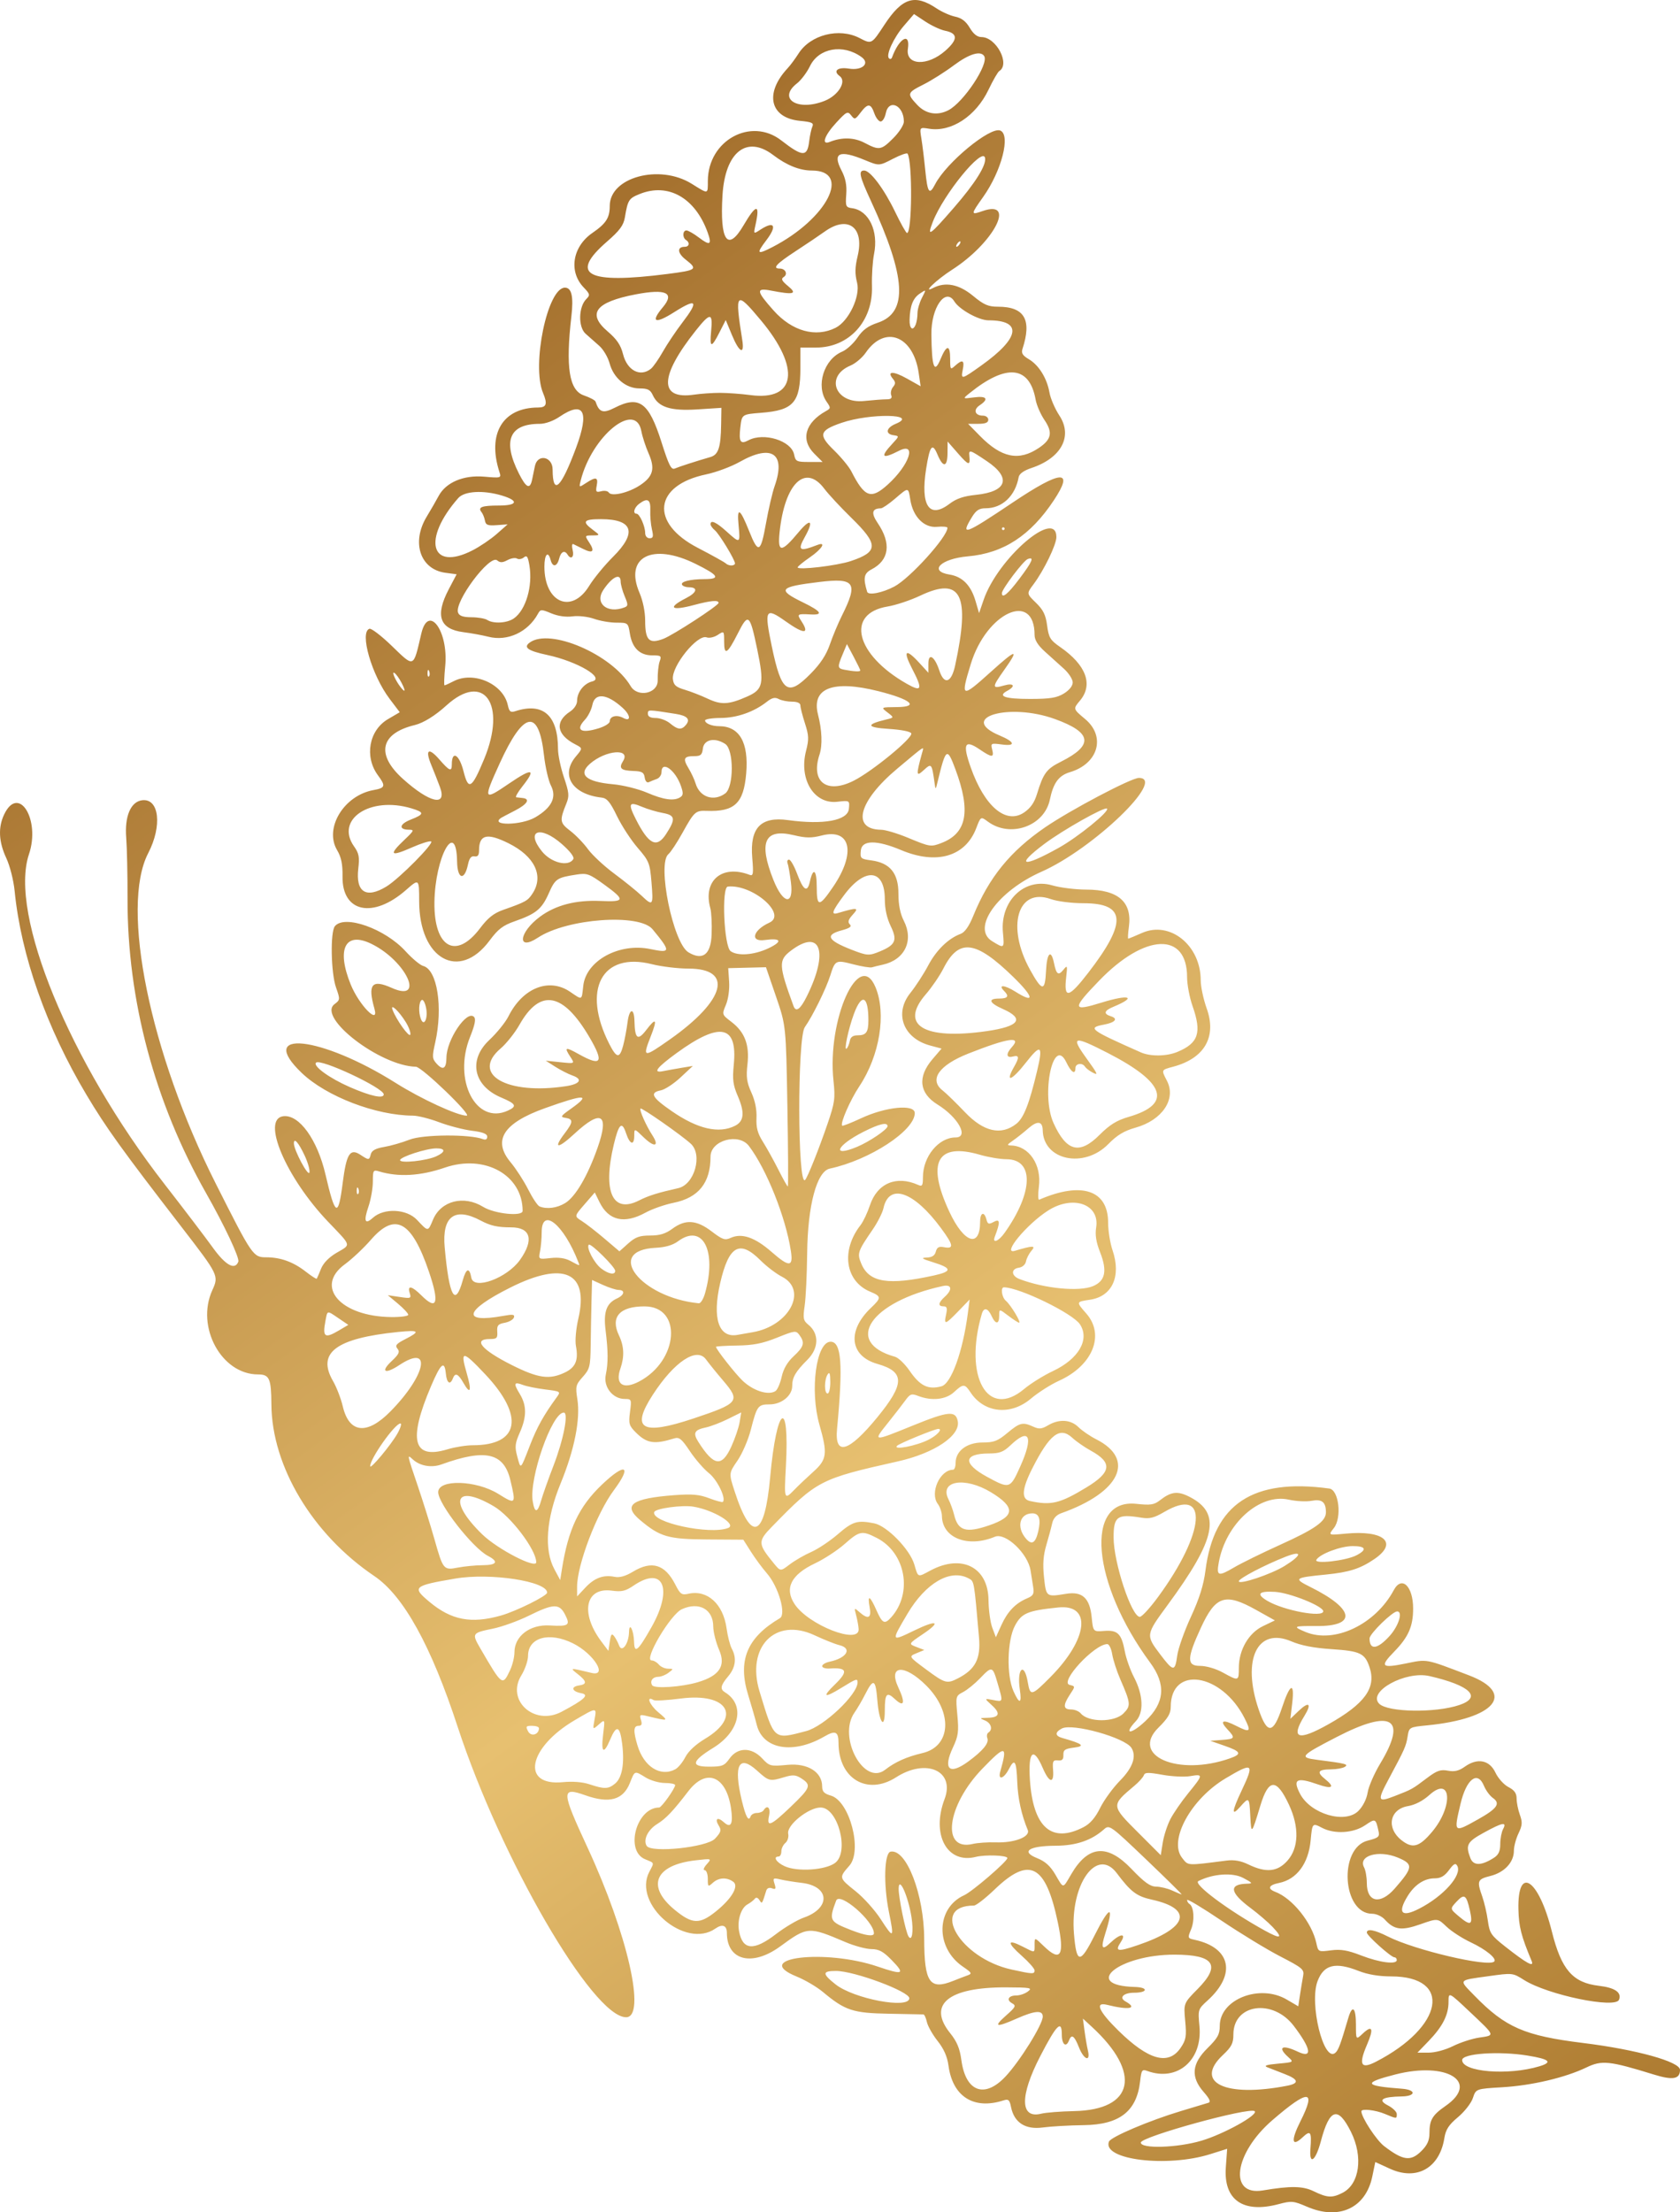 <?xml version="1.0" encoding="UTF-8" standalone="no"?>
<!-- Created with Inkscape (http://www.inkscape.org/) -->

<svg
   width="534.335mm"
   height="703.504mm"
   viewBox="0 0 534.335 703.504"
   version="1.1"
   id="svg1"
   xml:space="preserve"
   xmlns:xlink="http://www.w3.org/1999/xlink"
   xmlns="http://www.w3.org/2000/svg"
   xmlns:svg="http://www.w3.org/2000/svg"><defs
     id="defs1"><linearGradient
       id="linearGradient112805"><stop
         style="stop-color:#ab782e;stop-opacity:1;"
         offset="0"
         id="stop112805" /><stop
         style="stop-color:#e7c070;stop-opacity:1;"
         offset="0.412"
         id="stop112807" /><stop
         style="stop-color:#976020;stop-opacity:1;"
         offset="1"
         id="stop112806" /></linearGradient><linearGradient
       xlink:href="#linearGradient112805"
       id="linearGradient112806"
       x1="367.829"
       y1="253.808"
       x2="228.468"
       y2="61.194"
       gradientUnits="userSpaceOnUse"
       gradientTransform="matrix(3.274,0,0,3.274,-332.918,-580.949)" /></defs><g
     id="layer1"
     transform="translate(-352.91,440.708)"><path
       style="fill:url(#linearGradient112806);fill-opacity:1;stroke-width:3.274"
       d="m 768.669,261.036 c -4.374,-1.888 -4.962,-1.942 -9.094,-0.842 -11.297,3.008 -17.525,-1.325 -16.784,-11.679 l 0.424,-5.92 -5.288,1.674 c -13.789,4.364 -34.533,1.829 -32.316,-3.95 0.574,-1.497 12.901,-6.727 22.991,-9.755 4.126,-1.238 8.027,-2.412 8.669,-2.608 0.823,-0.251 0.375,-1.26 -1.516,-3.413 -4.188,-4.77 -3.82,-8.995 1.214,-13.958 3.246,-3.2 3.898,-4.387 3.898,-7.097 0,-8.429 12.676,-13.411 21.286,-8.365 l 3.682,2.158 0.554,-3.674 c 0.305,-2.021 0.748,-4.696 0.986,-5.945 0.4,-2.106 -0.132,-2.562 -7.306,-6.268 -4.256,-2.198 -12.656,-7.312 -18.667,-11.364 -6.011,-4.052 -10.929,-7.004 -10.929,-6.559 0,0.445 0.343,1.021 0.763,1.28 1.414,0.874 1.687,5.24 0.504,8.071 -1.141,2.732 -1.109,2.825 1.161,3.319 11.476,2.498 13.287,10.926 4.136,19.245 -3.111,2.828 -3.135,2.903 -2.634,8.228 1.017,10.815 -7.041,17.727 -16.59,14.23 -1.664,-0.609 -1.875,-0.307 -2.277,3.264 -1.08,9.579 -6.535,13.825 -17.943,13.966 -4.544,0.056 -10.405,0.39 -13.025,0.743 -5.546,0.746 -9.106,-1.551 -10.099,-6.518 -0.453,-2.266 -0.829,-2.6 -2.365,-2.101 -9.473,3.072 -16.208,-1.188 -17.528,-11.087 -0.376,-2.82 -1.473,-5.302 -3.447,-7.795 -1.592,-2.012 -3.131,-4.73 -3.419,-6.04 -0.288,-1.31 -0.785,-2.397 -1.104,-2.416 -0.32,-0.02 -5.258,-0.117 -10.974,-0.217 -11.459,-0.202 -13.923,-1.014 -20.989,-6.917 -1.95,-1.63 -5.723,-3.846 -8.385,-4.927 -14.681,-5.958 9.038,-8.858 25.806,-3.155 8.165,2.777 8.853,2.452 4.419,-2.089 -2.66,-2.724 -4.013,-3.453 -6.44,-3.469 -1.69,-0.01 -5.411,-1.018 -8.269,-2.237 -11.69,-4.986 -12.032,-4.964 -20.683,1.364 -8.963,6.556 -16.994,4.527 -16.994,-4.292 0,-2.372 -1.444,-2.909 -3.656,-1.36 -9.551,6.69 -26.386,-7.74 -21.024,-18.021 1.624,-3.114 1.744,-2.752 -1.338,-4.029 -6.487,-2.687 -2.732,-16.443 4.489,-16.443 0.751,0 5.072,-6.074 5.072,-7.13 0,-0.366 -1.462,-0.667 -3.248,-0.668 -1.786,-0.002 -4.524,-0.781 -6.084,-1.732 -3.656,-2.229 -3.445,-2.302 -5.071,1.761 -2.147,5.365 -6.516,6.577 -14.086,3.905 -7.829,-2.762 -7.78,-1.552 0.674,16.7 12.692,27.401 18.698,53.857 12.226,53.857 -10.601,0 -39.842,-50.406 -53.579,-92.357 -8.455,-25.823 -17.218,-41.666 -26.515,-47.939 -19.645,-13.257 -32.596,-34.855 -32.728,-54.585 -0.056,-8.254 -0.624,-9.528 -4.25,-9.528 -11.624,0 -19.839,-15.105 -14.552,-26.757 2.118,-4.668 2.062,-4.783 -9.802,-20.158 -18.97,-24.583 -23.948,-31.504 -30.213,-42.003 -12.701,-21.283 -20.808,-44.283 -22.848,-64.822 -0.339,-3.411 -1.504,-7.994 -2.665,-10.477 -2.4,-5.137 -2.626,-9.727 -0.68,-13.828 4.596,-9.686 11.63,1.586 7.898,12.657 -6.402,18.991 12.971,66.093 43.151,104.913 6.177,7.945 13.072,17.007 15.323,20.138 4.059,5.645 7.04,7.293 8.116,4.488 0.455,-1.186 -4.372,-11.447 -10.287,-21.868 -16.32,-28.753 -25.012,-61.306 -24.944,-93.423 0.016,-7.622 -0.174,-16.392 -0.423,-19.488 -0.551,-6.855 1.432,-11.522 5.082,-11.962 5.414,-0.652 6.416,8.151 1.915,16.825 -8.928,17.207 0.557,63.599 21.484,105.08 11.668,23.128 11.884,23.442 16.115,23.442 4.501,0 8.555,1.471 12.47,4.525 1.818,1.418 3.407,2.442 3.532,2.275 0.124,-0.167 0.737,-1.585 1.361,-3.152 0.721,-1.809 2.513,-3.656 4.913,-5.063 4.715,-2.763 4.931,-1.951 -2.618,-9.852 -13.467,-14.096 -21.395,-32.78 -14.261,-33.606 5.027,-0.582 10.81,7.433 13.394,18.567 3.089,13.304 4.046,13.785 5.455,2.736 1.196,-9.376 2.331,-11.202 5.623,-9.045 2.736,1.793 2.819,1.787 3.34,-0.206 0.301,-1.15 1.557,-1.827 4.215,-2.271 2.083,-0.348 5.736,-1.398 8.117,-2.332 4.249,-1.667 19.131,-1.767 23.328,-0.157 0.858,0.329 1.357,0.045 1.357,-0.771 0,-0.92 -1.4,-1.467 -4.857,-1.899 -2.671,-0.334 -7.358,-1.548 -10.413,-2.698 -3.056,-1.15 -6.814,-2.096 -8.351,-2.103 -11.772,-0.048 -27.518,-6.085 -35.346,-13.552 -14.747,-14.066 6.023,-11.862 29.886,3.171 8.038,5.064 19.595,10.392 22.541,10.392 1.863,0 -14.244,-15.517 -16.15,-15.559 -11.363,-0.247 -31.458,-15.695 -25.886,-19.898 1.804,-1.361 1.82,-1.527 0.494,-5.277 -1.634,-4.621 -1.874,-17.712 -0.358,-19.538 3.096,-3.731 15.916,0.816 22.434,7.957 2.131,2.335 4.665,4.45 5.63,4.702 4.487,1.169 6.362,13.131 3.825,24.404 -1.012,4.497 -0.969,5.098 0.474,6.692 2.019,2.231 3.081,1.568 3.105,-1.94 0.039,-5.673 6.484,-15.229 8.746,-12.967 0.685,0.685 0.338,2.467 -1.252,6.443 -5.466,13.663 1.898,27.998 12.015,23.388 3.056,-1.393 2.666,-2.166 -2.109,-4.184 -8.849,-3.738 -10.535,-11.943 -3.758,-18.288 2.4,-2.247 5.145,-5.645 6.099,-7.55 4.514,-9.014 12.867,-12.342 19.567,-7.795 4.011,2.722 3.675,2.875 4.215,-1.919 0.899,-7.98 11.428,-13.722 21.359,-11.648 6.505,1.358 6.562,0.83 0.673,-6.306 -4.213,-5.105 -27.219,-3.425 -36.438,2.66 -6.799,4.488 -6.153,-1.648 0.705,-6.697 4.946,-3.642 11.338,-5.299 19.12,-4.957 7.882,0.346 8.032,-0.28 1.247,-5.205 -4.756,-3.452 -5.473,-3.71 -8.853,-3.185 -6.22,0.967 -6.733,1.315 -8.788,5.963 -2.217,5.013 -4.055,6.519 -10.846,8.889 -3.743,1.306 -5.279,2.485 -7.984,6.132 -9.67,13.034 -22.379,5.925 -22.393,-12.527 -0.006,-7.189 -0.023,-7.204 -4.165,-3.567 -10.496,9.215 -20.368,7.139 -20.208,-4.25 0.056,-3.985 -0.39,-6.15 -1.739,-8.436 -4.131,-7.002 2.174,-17.374 11.599,-19.08 3.747,-0.678 3.929,-1.277 1.419,-4.671 -4.385,-5.931 -2.885,-14.333 3.194,-17.896 l 3.726,-2.184 -3.196,-4.223 c -5.737,-7.581 -9.68,-21.251 -6.437,-22.316 0.599,-0.197 3.749,2.209 6.998,5.347 7.354,7.099 6.9,7.282 9.493,-3.823 2.241,-9.595 8.697,-0.773 7.598,10.382 -0.329,3.341 -0.425,6.075 -0.212,6.075 0.212,0 1.503,-0.582 2.867,-1.294 6.356,-3.315 15.767,0.808 17.249,7.557 0.47,2.14 0.864,2.457 2.424,1.953 8.833,-2.854 13.536,1.337 13.551,12.077 0.003,1.872 0.852,5.913 1.888,8.98 1.637,4.845 1.739,5.932 0.778,8.289 -2.22,5.448 -2.12,6.158 1.224,8.708 1.739,1.326 4.278,3.952 5.642,5.835 1.364,1.883 5.138,5.392 8.386,7.797 3.248,2.405 7.166,5.572 8.707,7.038 3.566,3.391 3.733,3.149 3.093,-4.484 -0.496,-5.919 -0.779,-6.615 -4.386,-10.79 -2.12,-2.454 -5.081,-6.996 -6.58,-10.092 -2.164,-4.472 -3.17,-5.68 -4.89,-5.872 -9.365,-1.049 -13.18,-7.14 -8.188,-13.073 2.206,-2.622 2.206,-2.622 -0.219,-3.875 -5.908,-3.055 -6.555,-7.17 -1.633,-10.394 1.316,-0.863 2.244,-2.278 2.244,-3.423 0,-2.73 2.15,-5.502 4.779,-6.162 4.287,-1.076 -4.656,-6.358 -14.258,-8.42 -6.18,-1.328 -7.705,-2.405 -5.591,-3.95 6.452,-4.718 26.151,3.779 32.104,13.847 2.209,3.735 8.691,2.378 8.603,-1.801 -0.047,-2.244 0.232,-4.957 0.622,-6.028 0.65,-1.789 0.455,-1.949 -2.382,-1.949 -3.937,0 -6.358,-2.363 -7.086,-6.917 -0.548,-3.425 -0.611,-3.477 -4.234,-3.477 -2.023,0 -5.245,-0.553 -7.161,-1.229 -1.959,-0.691 -4.957,-1.031 -6.852,-0.777 -2.107,0.283 -4.637,-0.078 -6.754,-0.962 -3.185,-1.331 -3.434,-1.323 -4.226,0.127 -3.198,5.86 -9.703,8.871 -15.792,7.311 -1.862,-0.477 -5.436,-1.131 -7.942,-1.452 -7.577,-0.972 -9.042,-5.284 -4.638,-13.656 l 2.499,-4.751 -3.582,-0.48 c -8.022,-1.076 -10.884,-9.668 -5.94,-17.834 1.323,-2.185 3.029,-5.143 3.79,-6.572 2.307,-4.332 7.917,-6.717 14.47,-6.152 5.39,0.464 5.495,0.433 4.883,-1.45 -3.958,-12.198 1.018,-20.514 12.293,-20.542 2.68,-0.007 3.046,-1.096 1.561,-4.649 -3.694,-8.841 1.432,-33.466 6.967,-33.466 2.136,0 2.779,2.842 2.056,9.094 -1.877,16.246 -0.725,23.562 3.964,25.17 1.9,0.652 3.57,1.533 3.712,1.959 1.152,3.457 2.388,3.861 6.067,1.984 7.847,-4.003 10.891,-1.764 14.934,10.991 2.321,7.321 3.079,8.815 4.22,8.321 1.345,-0.582 6.935,-2.386 11.315,-3.652 2.541,-0.734 3.298,-3.015 3.415,-10.287 l 0.086,-5.357 -7.613,0.493 c -8.558,0.554 -12.462,-0.694 -14.217,-4.545 -0.778,-1.706 -1.608,-2.124 -4.227,-2.124 -4.303,0 -8.245,-3.302 -9.499,-7.958 -0.518,-1.926 -1.987,-4.427 -3.264,-5.56 -1.277,-1.133 -3.246,-2.875 -4.375,-3.873 -2.395,-2.115 -2.269,-8.541 0.216,-11.026 1.273,-1.273 1.203,-1.58 -0.839,-3.712 -4.83,-5.041 -3.557,-12.954 2.786,-17.317 4.359,-2.999 5.52,-4.811 5.52,-8.615 0,-9.107 15.83,-13.377 26.046,-7.026 5.442,3.383 5.131,3.441 5.154,-0.956 0.067,-12.837 13.711,-20.32 23.367,-12.815 6.791,5.279 8.265,5.322 8.863,0.261 0.211,-1.789 0.664,-3.884 1.006,-4.654 0.518,-1.166 -0.14,-1.474 -3.923,-1.838 -9.57,-0.92 -11.408,-8.724 -3.941,-16.729 0.865,-0.927 2.425,-3.029 3.468,-4.67 3.802,-5.988 12.897,-8.3 19.406,-4.934 3.868,2 3.799,2.037 7.909,-4.215 5.664,-8.615 9.637,-9.864 16.582,-5.216 1.667,1.116 4.334,2.3 5.927,2.63 2.033,0.422 3.413,1.478 4.633,3.546 1.163,1.972 2.386,2.945 3.701,2.945 4.723,0 9.253,8.607 5.689,10.809 -0.461,0.285 -2.002,2.956 -3.424,5.937 -4.016,8.414 -11.837,13.55 -18.893,12.405 -3.047,-0.494 -3.047,-0.494 -2.451,3.15 0.328,2.004 0.872,6.446 1.211,9.87 0.735,7.437 1.29,8.248 3.165,4.621 3.54,-6.845 17.44,-18.319 20.685,-17.074 3.417,1.311 0.458,12.841 -5.424,21.133 -3.989,5.624 -3.996,5.812 -0.158,4.474 10.813,-3.77 3.565,10.14 -9.728,18.667 -4.947,3.174 -9.683,7.712 -6.071,5.817 3.938,-2.065 8.248,-1.228 12.726,2.472 3.469,2.867 4.842,3.465 7.955,3.465 8.437,0 10.833,4.132 7.787,13.428 -0.434,1.325 0.041,2.095 2.011,3.259 3.194,1.887 5.768,6.037 6.572,10.596 0.336,1.906 1.748,5.188 3.137,7.294 4.351,6.597 0.674,13.534 -8.858,16.71 -2.442,0.814 -3.88,1.843 -4.075,2.918 -1.091,5.998 -5.22,9.889 -10.494,9.889 -2.065,0 -3.035,0.625 -4.37,2.815 -3.757,6.161 -2.406,5.678 12.966,-4.637 15.513,-10.41 19.671,-10.635 13.085,-0.708 -7.461,11.244 -16.032,16.831 -27.341,17.821 -8.655,0.758 -12.607,4.713 -5.796,5.802 4.072,0.651 6.774,3.414 8.24,8.424 l 1.12,3.829 1.456,-4.239 c 4.54,-13.216 23.13,-29.239 23.13,-19.937 0,2.422 -3.95,10.571 -7.276,15.011 -2.218,2.96 -2.218,2.96 0.769,5.861 2.335,2.268 3.113,3.85 3.564,7.255 0.511,3.851 0.99,4.641 4.142,6.823 8.287,5.737 10.587,11.961 6.301,17.054 -2.213,2.63 -2.213,2.63 1.64,5.85 6.655,5.563 4.201,14.19 -4.803,16.888 -3.597,1.078 -5.294,3.396 -6.415,8.765 -1.757,8.413 -12.561,12.241 -19.692,6.977 -2.282,-1.685 -2.282,-1.685 -3.717,2.072 -3.454,9.043 -12.609,11.718 -23.881,6.976 -7.786,-3.276 -12.496,-3.236 -12.823,0.107 -0.249,2.548 -0.082,2.707 3.345,3.166 5.935,0.796 8.611,4.078 8.611,10.562 0,3.575 0.561,6.384 1.732,8.683 3.209,6.295 0.264,12.387 -6.728,13.918 -1.301,0.285 -2.839,0.663 -3.417,0.839 -0.578,0.177 -3.275,-0.258 -5.993,-0.966 -5.52,-1.438 -5.731,-1.335 -7.262,3.531 -1.335,4.245 -5.62,12.943 -8.107,16.457 -2.413,3.41 -2.326,51.012 0.089,48.597 0.773,-0.773 4.393,-9.833 7.155,-17.908 2.287,-6.687 2.472,-8.037 1.873,-13.644 -2.073,-19.397 8.158,-42.195 13.356,-29.761 3.52,8.42 1.356,21.751 -5.111,31.494 -2.948,4.442 -6.184,11.851 -5.482,12.553 0.172,0.172 2.846,-0.872 5.941,-2.321 7.939,-3.715 17.15,-4.617 17.15,-1.68 0,5.567 -14.354,14.942 -27.032,17.655 -4.136,0.885 -7.024,11.69 -7.19,26.904 -0.073,6.669 -0.43,14.177 -0.794,16.684 -0.588,4.047 -0.455,4.727 1.18,6.063 3.472,2.838 3.346,7.483 -0.301,11.13 -3.798,3.798 -4.839,5.596 -4.839,8.356 0,3.056 -3.408,5.838 -7.15,5.838 -3.735,0 -4.065,0.441 -6.002,8.018 -0.823,3.219 -2.741,7.661 -4.262,9.872 -2.765,4.019 -2.765,4.019 -0.911,9.738 5.352,16.507 9.562,14.866 11.301,-4.403 2.062,-22.859 6.209,-25.842 5.017,-3.609 -0.58,10.816 -0.56,10.868 2.766,7.452 1.276,-1.31 3.966,-3.859 5.977,-5.665 4.313,-3.871 4.552,-5.721 1.925,-14.906 -3.124,-10.924 -1.043,-26.417 3.548,-26.417 3.456,0 3.991,7.247 2.049,27.717 -0.831,8.759 3.662,7.472 12.786,-3.662 8.814,-10.757 8.82,-14.501 0.026,-17.01 -8.787,-2.507 -9.7,-10.523 -2.028,-17.817 3.369,-3.203 3.346,-3.649 -0.273,-5.161 -7.929,-3.313 -9.334,-13.071 -3.045,-21.143 0.856,-1.099 2.195,-3.92 2.975,-6.269 2.342,-7.051 8.419,-9.63 15.361,-6.519 1.291,0.578 1.516,0.21 1.516,-2.479 0,-6.542 4.99,-12.617 10.363,-12.617 4.374,0 0.879,-6.39 -5.729,-10.474 -5.856,-3.619 -6.421,-8.78 -1.581,-14.435 l 2.87,-3.353 -3.611,-0.967 c -8.57,-2.296 -11.553,-10.182 -6.321,-16.709 1.704,-2.126 4.271,-6.081 5.703,-8.79 2.562,-4.844 6.396,-8.571 10.303,-10.016 1.319,-0.488 2.663,-2.404 4.01,-5.718 4.948,-12.175 11.747,-20.546 22.883,-28.173 8.072,-5.529 27.366,-15.697 29.785,-15.697 8.929,0 -14.464,22.533 -30.972,29.834 -13.936,6.163 -22.354,17.971 -15.731,22.064 3.941,2.435 3.945,2.432 3.468,-2.744 -0.926,-10.068 6.874,-17.544 15.645,-14.994 2.559,0.744 7.438,1.353 10.843,1.353 10.151,0 14.663,3.934 13.58,11.839 -0.283,2.063 -0.376,3.752 -0.208,3.752 0.169,0 2.145,-0.813 4.391,-1.807 8.889,-3.932 18.655,3.938 18.655,15.033 -1.1e-4,2.015 0.858,6.058 1.908,8.984 3.234,9.018 -0.671,15.833 -10.605,18.508 -3.933,1.059 -3.878,0.938 -2.034,4.505 3.003,5.808 -1.487,12.5 -9.989,14.886 -3.644,1.022 -5.85,2.352 -8.67,5.226 -7.748,7.894 -20.68,5.149 -20.859,-4.428 -0.053,-2.849 -1.686,-3.084 -4.483,-0.646 -1.599,1.394 -3.872,3.196 -5.052,4.004 -1.852,1.269 -1.922,1.477 -0.515,1.516 5.72,0.159 9.757,6.164 8.832,13.135 -0.321,2.423 -0.272,4.269 0.111,4.102 13.461,-5.859 21.907,-3.055 21.907,7.272 0,2.572 0.632,6.53 1.404,8.797 2.824,8.288 -0.079,14.678 -7.152,15.739 -4.493,0.674 -4.484,0.639 -1.182,4.4 5.973,6.803 2.029,16.527 -8.661,21.356 -2.62,1.183 -6.658,3.751 -8.972,5.706 -6.485,5.476 -14.892,4.586 -19.23,-2.035 -1.795,-2.739 -2.311,-2.744 -5.226,-0.041 -2.573,2.385 -7.061,2.871 -11.338,1.229 -2.187,-0.84 -2.616,-0.69 -4.171,1.452 -0.953,1.313 -3.42,4.496 -5.484,7.073 -4.88,6.095 -4.939,6.089 7.949,0.856 11.264,-4.573 13.564,-4.796 14.238,-1.379 0.906,4.591 -7.436,10.189 -19.075,12.8 -24.77,5.557 -25.596,5.985 -39.931,20.665 -4.661,4.774 -4.628,5.492 0.545,11.802 2.074,2.53 2.074,2.53 5.027,0.278 1.624,-1.239 4.706,-3.018 6.849,-3.955 2.143,-0.936 5.975,-3.498 8.515,-5.692 4.671,-4.035 6.159,-4.475 11.503,-3.406 4.051,0.81 11.325,8.265 12.742,13.059 1.266,4.282 0.976,4.172 5.123,1.949 9.966,-5.341 18.362,-1.081 18.481,9.377 0.036,3.179 0.578,7.144 1.204,8.811 l 1.139,3.031 1.782,-3.921 c 1.941,-4.271 4.457,-6.884 8.135,-8.447 2.004,-0.852 2.302,-1.406 1.949,-3.63 -0.229,-1.443 -0.606,-3.813 -0.837,-5.265 -0.859,-5.401 -7.967,-12.11 -11.338,-10.701 -8.593,3.59 -16.749,0.405 -16.849,-6.579 -0.016,-1.191 -0.603,-2.922 -1.302,-3.847 -2.634,-3.482 0.669,-10.878 4.858,-10.878 0.44,0 0.8,-0.992 0.8,-2.205 0,-3.754 3.575,-6.457 8.54,-6.457 3.632,0 4.843,-0.464 7.917,-3.032 3.967,-3.315 4.875,-3.536 8.233,-2.006 1.851,0.843 2.692,0.766 4.722,-0.433 3.505,-2.071 7.207,-1.845 9.663,0.59 1.137,1.127 3.687,2.87 5.666,3.873 12.564,6.37 7.587,16.856 -11.154,23.496 -1.553,0.55 -2.537,1.659 -2.884,3.248 -0.29,1.327 -1.127,4.44 -1.862,6.918 -0.965,3.256 -1.167,6.079 -0.728,10.177 0.678,6.327 0.669,6.321 7.025,5.282 5.147,-0.841 7.523,1.329 8.135,7.431 0.467,4.651 0.467,4.651 3.993,4.375 4.283,-0.335 5.5,0.879 6.558,6.54 0.419,2.245 1.741,5.953 2.938,8.241 2.909,5.564 3.147,11.157 0.59,13.879 -4.128,4.394 -1.623,4.38 3.036,-0.016 6.121,-5.778 6.593,-11.638 1.494,-18.555 -18.609,-25.244 -20.973,-52.275 -4.418,-50.502 4.523,0.484 5.662,0.314 7.498,-1.12 3.575,-2.793 5.653,-3.039 9.42,-1.117 10.202,5.205 8.557,13.301 -7.004,34.474 -6.902,9.391 -6.921,9.518 -2.389,15.521 4.277,5.665 4.786,5.712 5.49,0.512 0.306,-2.263 2.267,-7.817 4.358,-12.342 2.698,-5.841 4.04,-10.113 4.625,-14.724 2.687,-21.198 15.076,-29.396 39.395,-26.07 3.033,0.415 4.053,9.251 1.449,12.561 -1.821,2.315 -1.821,2.315 3.681,1.784 12.265,-1.184 16.874,2.839 9.234,8.059 -4.518,3.087 -8.017,4.209 -15.424,4.945 -10.184,1.012 -10.451,1.231 -4.876,4.006 14.03,6.984 14.803,12.488 1.736,12.373 -7.246,-0.064 -7.58,0.121 -3.384,1.874 9.174,3.833 22.225,-2.347 28.086,-13.299 2.529,-4.725 6.154,-1.271 6.154,5.864 0,5.644 -1.506,9.074 -6.008,13.683 -4.669,4.78 -4.108,5.365 3.632,3.788 7.002,-1.426 6.059,-1.602 20.132,3.76 15.044,5.733 8.38,13.759 -13.199,15.897 -5.829,0.578 -5.829,0.578 -6.321,3.609 -0.494,3.046 -0.906,3.972 -5.91,13.297 -3.841,7.156 -3.66,7.707 1.827,5.576 5.521,-2.144 5.524,-2.146 10.257,-5.721 3.136,-2.368 4.302,-2.779 6.647,-2.339 2.117,0.397 3.502,0.065 5.416,-1.297 4.009,-2.855 7.831,-2.094 9.721,1.936 0.832,1.773 2.684,3.829 4.115,4.569 1.901,0.983 2.603,1.966 2.603,3.644 0,1.264 0.465,3.585 1.034,5.158 0.863,2.388 0.792,3.368 -0.433,5.937 -0.807,1.692 -1.467,4.181 -1.467,5.529 0,3.646 -3.002,6.875 -7.428,7.99 -4.198,1.057 -4.395,1.543 -2.641,6.514 0.655,1.856 1.46,5.331 1.788,7.722 0.548,3.986 1.006,4.668 5.504,8.211 6.855,5.399 9.319,6.746 8.425,4.609 -3.32,-7.946 -4.073,-10.883 -4.203,-16.389 -0.338,-14.253 6.44,-9.772 10.64,7.035 3.023,12.097 6.624,16.256 14.921,17.234 5.153,0.607 7.329,2.103 6.438,4.426 -1.132,2.951 -22.686,-1.517 -30.2,-6.261 -3.644,-2.3 -3.644,-2.3 -11.456,-1.205 -9.68,1.358 -9.407,0.962 -4.295,6.209 9.823,10.082 15.888,12.719 34.543,15.021 16.879,2.083 30.799,5.946 30.799,8.547 0,2.944 -2.269,3.353 -8.286,1.495 -14.194,-4.384 -16.559,-4.633 -21.485,-2.261 -6.713,3.232 -17.331,5.733 -26.719,6.293 -8.419,0.502 -8.419,0.502 -9.384,3.427 -0.533,1.614 -2.656,4.339 -4.737,6.078 -2.951,2.467 -3.896,3.924 -4.341,6.695 -1.528,9.511 -8.804,13.602 -17.287,9.719 l -4.675,-2.14 -0.96,4.623 c -2.079,10.015 -10.596,13.968 -20.701,9.607 z m 11.284,-4.466 c 5.384,-2.784 6.572,-11.46 2.649,-19.342 -4.143,-8.323 -6.817,-7.498 -9.584,2.959 -1.671,6.314 -3.742,7.801 -3.317,2.381 0.428,-5.451 0.042,-6.008 -2.507,-3.614 -3.456,3.247 -3.763,1.024 -0.697,-5.063 5.17,-10.264 2.651,-10.371 -8.923,-0.379 -12.159,10.497 -14.007,24.167 -3.018,22.322 8.88,-1.491 12.717,-1.428 16.191,0.264 4.317,2.103 5.894,2.183 9.206,0.471 z m 25.073,-13.301 c 1.872,-1.872 2.532,-3.355 2.532,-5.687 0,-4.153 0.925,-5.711 5.118,-8.617 11.006,-7.627 0.475,-14.215 -15.992,-10.003 -10.434,2.669 -9.977,3.634 2.145,4.532 4.544,0.337 4.48,2.372 -0.077,2.446 -6.258,0.101 -7.797,1.103 -4.397,2.862 1.545,0.799 2.809,2.027 2.809,2.73 0,1.569 0.045,1.569 -3.764,-0.023 -3.029,-1.265 -7.496,-1.764 -7.496,-0.837 0,1.899 4.778,9.202 7.26,11.094 6.054,4.617 8.444,4.92 11.862,1.503 z m -69.978,-3.251 c 7.093,-2.106 18.104,-8.203 16.932,-9.376 -1.452,-1.452 -36.232,8.118 -36.232,9.97 0,2.042 11.628,1.684 19.301,-0.594 z m -40.492,-9.414 c 19.08,-0.386 21.543,-12.163 5.607,-26.811 l -2.827,-2.598 0.517,3.898 c 0.284,2.144 0.769,4.969 1.078,6.28 0.882,3.741 -1.302,2.918 -2.873,-1.083 -1.443,-3.674 -2.33,-4.285 -3.144,-2.165 -0.922,2.403 -2.285,1.326 -2.285,-1.804 0,-4.905 -1.637,-3.276 -6.87,6.838 -6.559,12.678 -6.429,19.966 0.325,18.27 1.456,-0.365 6.168,-0.736 10.471,-0.823 z m -21.846,-10.989 c 4.597,-4.897 11.857,-16.561 11.857,-19.052 0,-2.137 -2.476,-1.949 -8.311,0.631 -6.618,2.927 -7.505,2.674 -3.383,-0.964 3.091,-2.728 3.299,-3.149 1.931,-3.915 -1.937,-1.084 -1.136,-2.484 1.421,-2.484 1.072,0 2.705,-0.572 3.63,-1.272 1.515,-1.146 0.818,-1.274 -7.039,-1.299 -18.307,-0.058 -25.013,5.463 -17.696,14.568 2.159,2.686 3.058,4.85 3.561,8.574 1.362,10.074 7.37,12.306 14.03,5.212 z m 89.623,2.921 c 3.894,-0.759 3.612,-2.015 -0.837,-3.723 -2.057,-0.79 -4.52,-1.749 -5.473,-2.131 -1.269,-0.508 -0.374,-0.819 3.349,-1.162 5.071,-0.467 5.077,-0.471 3.248,-2.118 -3.516,-3.165 -1.918,-4.057 3.047,-1.701 4.795,2.275 4.314,-0.853 -1.257,-8.182 -6.666,-8.769 -19.213,-7.005 -19.213,2.701 0,2.828 -0.565,3.935 -3.342,6.551 -9.327,8.786 0.777,13.604 20.478,9.765 z m 80.192,-6.175 c 4.325,-1.308 3.248,-2.28 -3.785,-3.417 -9.12,-1.474 -20.787,-0.67 -20.787,1.431 0,3.802 14.653,4.986 24.572,1.985 z m -52.029,-1.434 c 21.605,-11.109 24.465,-27.157 4.84,-27.157 -3.859,0 -7.423,-0.6 -10.296,-1.732 -7.419,-2.924 -11.07,-2.024 -13.065,3.222 -2.702,7.106 1.906,25.913 5.598,22.849 1.018,-0.845 1.662,-2.562 4.177,-11.13 1.273,-4.339 2.424,-3.342 2.424,2.1 0,4.915 0,4.915 2.162,2.884 3.079,-2.893 3.571,-1.62 1.36,3.519 -2.75,6.393 -1.975,7.901 2.8,5.446 z m -62.039,-4.491 c 1.689,-2.514 1.87,-3.607 1.413,-8.502 -0.524,-5.617 -0.524,-5.617 4.012,-10.21 7.449,-7.543 5.209,-10.847 -7.369,-10.87 -17.67,-0.033 -29.793,9.808 -12.662,10.278 4.409,0.121 4.159,1.835 -0.268,1.835 -3.316,0 -4.856,1.56 -2.72,2.756 4.08,2.283 1.117,2.836 -5.84,1.09 -4.004,-1.005 -2.667,2.05 3.58,8.182 9.63,9.454 15.989,11.196 19.854,5.441 z m 86.61,-0.504 c 2.302,-1.149 6.037,-2.363 8.299,-2.697 5.129,-0.757 5.244,-0.436 -2.925,-8.146 -6.819,-6.436 -6.819,-6.436 -6.819,-3.205 0,4.137 -1.883,7.838 -6.338,12.456 l -3.551,3.681 h 3.574 c 2.044,0 5.366,-0.895 7.759,-2.09 z M 642.125,194.716 c 0,-2.157 -17.526,-8.679 -23.322,-8.679 -4.404,0 -4.434,0.87 -0.147,4.265 5.836,4.622 23.469,7.939 23.469,4.414 z m 13.969,-5.52 c 1.606,-0.644 3.672,-1.438 4.591,-1.764 1.478,-0.525 1.305,-0.84 -1.506,-2.751 -8.847,-6.012 -8.626,-18.628 0.398,-22.722 2.589,-1.175 13.73,-10.762 13.73,-11.815 0,-0.883 -6.991,-1.143 -10.046,-0.373 -9.142,2.302 -14.212,-7.098 -9.92,-18.392 3.399,-8.945 -5.809,-13.086 -15.406,-6.928 -9.205,5.907 -18.329,0.451 -18.329,-10.959 0,-3.583 -1.01,-4.038 -4.481,-2.02 -9.911,5.762 -19.552,4.129 -21.508,-3.643 -0.504,-2.003 -1.729,-6.263 -2.723,-9.467 -3.423,-11.036 -0.434,-18.31 10.069,-24.501 2.092,-1.233 -0.463,-10.051 -4.13,-14.251 -1.441,-1.651 -3.72,-4.735 -5.063,-6.854 l -2.443,-3.852 -11.495,-0.076 c -12.428,-0.082 -14.975,-0.818 -21.339,-6.174 -5.636,-4.742 -2.675,-6.891 10.903,-7.911 5.656,-0.425 7.939,-0.223 11.096,0.983 2.186,0.835 4.135,1.357 4.331,1.161 1.1,-1.1 -1.764,-7.028 -4.412,-9.132 -1.653,-1.313 -4.393,-4.472 -6.089,-7.019 -2.588,-3.888 -3.385,-4.537 -4.967,-4.044 -6.341,1.976 -8.718,1.606 -12.227,-1.903 -2.149,-2.149 -2.331,-2.794 -1.838,-6.514 0.531,-4.001 0.479,-4.128 -1.687,-4.128 -3.802,0 -6.824,-3.831 -6.026,-7.642 0.792,-3.784 0.775,-7.465 -0.065,-14.291 -0.703,-5.718 0.296,-8.495 3.597,-10 2.417,-1.101 2.742,-2.704 0.554,-2.732 -0.834,-0.01 -3.075,-0.728 -4.98,-1.594 l -3.465,-1.575 -0.172,6.574 c -0.095,3.616 -0.213,9.938 -0.264,14.05 -0.085,6.896 -0.28,7.687 -2.512,10.187 -2.244,2.514 -2.369,3.032 -1.721,7.13 1.003,6.347 -0.94,16.086 -5.347,26.803 -4.58,11.137 -5.298,21.042 -1.974,27.222 l 1.863,3.465 0.546,-3.465 c 1.998,-12.686 5.413,-19.913 12.685,-26.849 7.513,-7.167 9.721,-6.167 3.834,1.736 -5.446,7.31 -11.707,23.757 -11.698,30.726 l 0.003,3.049 2.632,-2.808 c 2.903,-3.097 5.729,-4.137 9.303,-3.422 1.595,0.319 3.466,-0.204 5.815,-1.626 6.007,-3.636 10.196,-2.37 13.483,4.074 1.587,3.112 2.02,3.41 4.229,2.925 5.979,-1.313 11.005,3.261 12.075,10.986 0.35,2.527 1.099,5.447 1.664,6.487 1.609,2.961 1.218,5.977 -1.137,8.777 -2.439,2.898 -2.68,4.089 -1.03,5.095 6.513,3.975 4.719,12.464 -3.735,17.665 -6.858,4.22 -7.266,5.98 -1.387,5.98 4.273,0 4.916,-0.254 6.585,-2.598 2.582,-3.627 6.997,-3.636 10.373,-0.023 2.323,2.487 2.601,2.558 8.089,2.045 6.389,-0.597 10.987,2.283 10.987,6.88 0,1.625 0.631,2.288 2.758,2.898 5.956,1.708 10.131,17.465 5.903,22.28 -3.38,3.849 -3.377,3.86 1.996,8.147 2.527,2.016 6.105,6.001 7.953,8.856 4.15,6.412 4.345,6.239 2.613,-2.309 -1.765,-8.709 -1.481,-18.758 0.54,-19.143 5.035,-0.959 10.652,13.648 10.688,27.798 0.036,13.831 1.745,16.292 9.234,13.289 z m 25.873,-3.329 c 0,-0.57 -1.851,-2.672 -4.114,-4.673 -4.736,-4.186 -4.633,-5.426 0.242,-2.94 4.166,2.124 3.872,2.17 3.872,-0.616 0,-2.335 0,-2.335 2.974,0.548 5.336,5.171 6.635,2.942 4.42,-7.585 -3.882,-18.456 -9.001,-21.131 -20.079,-10.494 -2.945,2.828 -5.921,5.142 -6.613,5.142 -14.265,0 -4.451,16.72 11.934,20.334 6.771,1.493 7.362,1.516 7.362,0.284 z m 115.197,-3.295 c 0,-0.476 -0.335,-0.866 -0.744,-0.866 -1.062,0 -8.783,-6.918 -8.783,-7.869 0,-1.349 2.48,-0.882 6.741,1.272 8.516,4.303 31.916,9.803 33.78,7.939 0.923,-0.923 -2.658,-3.854 -7.466,-6.111 -2.698,-1.267 -6.169,-3.513 -7.714,-4.993 -2.808,-2.69 -2.808,-2.69 -8.286,-0.756 -6,2.118 -8.359,1.804 -11.344,-1.509 -0.915,-1.016 -2.705,-1.832 -4.018,-1.832 -9.502,0 -10.757,-20.904 -1.397,-23.261 3.384,-0.852 3.821,-1.224 3.444,-2.932 -0.914,-4.147 -0.982,-4.179 -4.266,-1.95 -3.727,2.529 -9.733,2.897 -13.679,0.839 -3.113,-1.623 -3.143,-1.591 -3.659,3.969 -0.686,7.384 -4.427,12.419 -10.065,13.547 -3.306,0.661 -3.797,1.829 -1.185,2.822 5.466,2.078 11.655,9.804 13.057,16.297 0.607,2.813 0.643,2.831 4.653,2.305 3.148,-0.413 5.285,-0.048 9.671,1.652 5.822,2.256 11.26,2.949 11.26,1.436 z m -96.174,-7.73 c 4.895,-9.736 6.403,-9.994 3.426,-0.586 -1.454,4.595 -1.005,5.377 1.635,2.848 3.153,-3.021 5.261,-3.186 3.345,-0.261 -1.987,3.033 -1.085,3.2 5.389,0.998 15.951,-5.425 17.852,-11.514 4.517,-14.464 -4.886,-1.081 -6.688,-2.439 -11.198,-8.44 -6.352,-8.45 -14.912,3.665 -13.612,19.267 0.799,9.59 1.942,9.703 6.499,0.638 z m -101.269,-0.527 c 2.806,-2.159 6.771,-4.508 8.812,-5.22 8.695,-3.032 8.304,-10.02 -0.62,-11.063 -2.382,-0.279 -5.446,-0.771 -6.809,-1.095 -2.283,-0.542 -2.429,-0.432 -1.849,1.394 0.513,1.617 0.365,1.881 -0.803,1.433 -0.878,-0.337 -1.587,-0.053 -1.832,0.735 -1.375,4.413 -1.317,4.334 -2.179,2.993 -0.515,-0.801 -1.061,-0.953 -1.469,-0.409 -0.357,0.476 -1.409,1.286 -2.337,1.799 -2.05,1.133 -3.29,5.099 -2.662,8.513 1.119,6.085 4.675,6.363 11.749,0.921 z m 43.095,-5.373 c -1.045,-6.662 -3.975,-13.237 -4.082,-9.16 -0.072,2.716 2.188,13.748 3.128,15.269 1.127,1.823 1.662,-1.599 0.955,-6.108 z m 114.876,3.127 c -1.394,-1.479 -4.605,-4.233 -7.135,-6.12 -6.536,-4.874 -6.891,-7.514 -1.03,-7.654 1.937,-0.046 1.807,-0.241 -1.239,-1.846 -3.371,-1.777 -9.599,-1.331 -14.234,1.019 -1.775,0.9 9.549,9.334 21.079,15.7 5.179,2.859 5.969,2.52 2.559,-1.098 z m -126.826,2.012 c 0,-3.892 -10.914,-13.335 -12.014,-10.395 -2.358,6.301 -2.18,6.648 4.819,9.382 4.473,1.748 7.195,2.131 7.195,1.012 z m 189.544,-7.311 c -1.113,-4.974 -1.77,-5.399 -4.245,-2.748 -2.111,2.261 -2.111,2.261 0.845,4.739 3.704,3.106 4.444,2.673 3.4,-1.992 z m -239.784,0.327 c 5.031,-4.047 7.374,-8.044 5.513,-9.405 -2.07,-1.513 -4.631,-1.384 -6.524,0.329 -1.503,1.36 -1.584,1.293 -1.584,-1.299 0,-1.503 -0.45,-2.733 -1,-2.733 -0.555,0 -0.265,-0.829 0.65,-1.86 1.65,-1.86 1.65,-1.86 -3.517,-1.27 -12.94,1.479 -15.802,8.22 -6.679,15.731 5.602,4.612 7.928,4.701 13.142,0.506 z m 223.603,-0.83 c 7.779,-3.966 13.807,-10.733 12.169,-13.66 -0.549,-0.981 -1.108,-0.69 -2.629,1.368 -1.404,1.899 -2.644,2.613 -4.535,2.613 -3.301,0 -6.359,1.995 -8.59,5.605 -3.338,5.401 -2,6.921 3.585,4.074 z m -7.677,-6.473 c 5.836,-6.691 5.937,-7.715 0.968,-9.791 -6.116,-2.555 -12.754,-0.626 -10.747,3.123 0.475,0.888 0.864,3.122 0.864,4.963 0,6.159 4.311,6.984 8.915,1.704 z m -79.072,-9.179 c -11.429,-10.917 -11.732,-11.134 -13.425,-9.625 -3.959,3.529 -8.869,5.203 -15.339,5.232 -8.548,0.037 -11.254,1.821 -5.97,3.936 2.604,1.042 4.218,2.493 5.825,5.235 2.7,4.607 2.276,4.621 5.076,-0.158 5.368,-9.16 11.433,-9.693 19.1,-1.678 4.129,4.316 5.967,5.639 7.874,5.669 1.368,0.023 3.657,0.574 5.087,1.229 1.429,0.654 2.793,1.221 3.031,1.26 0.238,0.038 -4.829,-4.956 -11.26,-11.099 z m -98.966,1.077 c 4.623,-3.448 0.927,-17.624 -4.595,-17.624 -3.893,0 -10.887,5.66 -10.315,8.346 0.217,1.017 -0.187,2.332 -0.897,2.921 -0.71,0.589 -1.291,1.803 -1.291,2.698 0,0.894 -0.39,1.626 -0.866,1.626 -1.897,0 -0.705,1.889 1.949,3.086 4.055,1.83 12.931,1.246 16.014,-1.053 z m 143.915,-0.764 c 3.58,-4.078 3.752,-10.64 0.463,-17.706 -3.953,-8.493 -6.489,-8.438 -9.102,0.197 -2.796,9.239 -2.915,9.368 -3.209,3.465 -0.308,-6.181 -0.392,-6.26 -3.233,-3.031 -2.83,3.215 -2.679,1.487 0.447,-5.119 4.163,-8.8 3.692,-9.164 -5.086,-3.933 -11.02,6.567 -18.21,19.704 -13.83,25.272 2.015,2.562 1.275,2.516 14.153,0.867 2.397,-0.307 4.532,0.073 6.929,1.234 5.642,2.732 9.299,2.367 12.469,-1.244 z m 65.7,-0.915 c 1.417,-0.917 1.949,-2.098 1.949,-4.329 0,-1.688 0.403,-3.822 0.897,-4.744 1.298,-2.425 -0.139,-2.159 -6.144,1.14 -5.319,2.921 -5.841,3.905 -4.267,8.046 0.965,2.537 3.528,2.499 7.566,-0.113 z M 725.121,137.836 c 0.97,-1.902 3.545,-5.645 5.723,-8.318 4.806,-5.9 4.833,-6.143 0.603,-5.428 -1.846,0.312 -5.83,0.118 -8.854,-0.43 -4.453,-0.807 -5.57,-0.78 -5.877,0.142 -0.209,0.627 -1.544,2.121 -2.968,3.321 -7.518,6.338 -7.528,6.222 1.277,15.029 l 7.072,7.074 0.63,-3.967 c 0.346,-2.182 1.424,-5.522 2.394,-7.424 z m -144.795,6.136 c 1.897,-2.047 2.089,-2.69 1.218,-4.085 -1.413,-2.262 -0.428,-2.965 1.593,-1.137 2.263,2.048 3.02,0.539 2.262,-4.515 -1.536,-10.24 -7.869,-12.768 -13.525,-5.399 -4.908,6.395 -7.133,8.74 -9.928,10.468 -2.995,1.851 -4.54,5.05 -3.361,6.958 1.443,2.335 19.187,0.465 21.741,-2.291 z m 89.347,1.181 c 5.896,0.204 11.012,-1.785 10.12,-3.934 -1.983,-4.774 -3.132,-9.994 -3.332,-15.142 -0.269,-6.93 -0.824,-7.803 -2.68,-4.215 -1.617,3.127 -3.55,3.645 -2.72,0.73 2.394,-8.408 1.674,-8.518 -5.713,-0.866 -11.331,11.737 -13.179,26.341 -3.029,23.925 1.517,-0.361 4.826,-0.585 7.354,-0.498 z m 138.701,-3.33 c 6.862,-8.138 6.163,-18.061 -0.827,-11.745 -2.057,1.858 -4.567,3.16 -6.829,3.543 -5.831,0.985 -6.976,6.973 -2.071,10.831 3.543,2.787 5.639,2.22 9.728,-2.629 z m -110.803,-1.53 c 2.077,-1.081 3.715,-2.984 5.254,-6.102 1.23,-2.492 4.08,-6.403 6.334,-8.691 4.031,-4.093 5.287,-7.686 3.626,-10.374 -2.026,-3.278 -18.818,-7.962 -22.15,-6.179 -2.281,1.221 -2.203,2.354 0.21,3.034 6.444,1.817 7.361,2.572 3.681,3.032 -2.892,0.361 -3.454,0.749 -3.4,2.345 0.048,1.432 -0.386,1.867 -1.732,1.732 -1.57,-0.157 -1.765,0.231 -1.543,3.069 0.347,4.441 -1.238,4.128 -3.285,-0.65 -2.961,-6.908 -4.683,-5.359 -4.092,3.681 0.994,15.208 6.889,20.415 17.097,15.102 z m 125.332,-2.4 c 6.223,-3.48 7.352,-5.095 4.808,-6.877 -0.95,-0.665 -2.218,-2.394 -2.817,-3.842 -2.046,-4.939 -5.593,-2.194 -7.47,5.781 -2.17,9.224 -2.176,9.218 5.479,4.937 z m -218.501,-4.057 c 6.316,-6.043 6.644,-6.888 3.471,-8.967 -1.849,-1.212 -2.738,-1.285 -5.514,-0.453 -4.667,1.398 -4.875,1.347 -8.739,-2.144 -5.7,-5.15 -7.458,-1.665 -4.79,9.501 1.267,5.303 2.165,6.933 2.816,5.111 0.213,-0.595 1.111,-1.083 1.996,-1.083 0.885,0 1.85,-0.39 2.144,-0.866 1.171,-1.894 2.284,-0.781 1.732,1.732 -0.84,3.826 0.503,3.273 6.884,-2.831 z m 180.558,1.31 c 1.442,-1.442 2.608,-3.764 2.944,-5.866 0.306,-1.913 2.103,-6.043 3.993,-9.177 8.733,-14.48 3.712,-17.528 -13.889,-8.43 -11.546,5.968 -11.987,6.484 -6.179,7.224 9.07,1.156 10.109,1.419 8.818,2.236 -0.682,0.431 -2.636,0.79 -4.343,0.797 -4.232,0.02 -4.743,0.861 -1.899,3.134 3.205,2.561 2.22,3.259 -2.334,1.653 -6.737,-2.377 -8.088,-1.681 -5.7,2.937 3.348,6.475 14.355,9.727 18.588,5.494 z m -236.448,-8.656 c 2.27,-1.856 3.075,-6.351 2.278,-12.728 -0.711,-5.691 -1.803,-6.082 -3.789,-1.355 -2.06,4.905 -2.976,4.295 -2.264,-1.507 0.611,-4.98 0.611,-4.98 -1.359,-3.248 -1.97,1.732 -1.97,1.732 -1.376,-1.516 0.732,-4 0.804,-4.002 -6.262,0.144 -14.879,8.731 -17.267,21.044 -3.826,19.729 3.104,-0.304 6.276,-0.054 8.439,0.664 4.788,1.591 6.022,1.563 8.159,-0.183 z m 85.917,-4.425 c 3.206,-2.498 6.844,-4.122 11.899,-5.311 9.099,-2.14 9.704,-12.952 1.199,-21.456 -6.945,-6.945 -12.261,-6.586 -8.895,0.6 2.321,4.956 1.859,6.465 -1.122,3.664 -2.576,-2.42 -3.18,-1.728 -3.18,3.642 0,6.376 -1.802,3.898 -2.377,-3.269 -0.536,-6.674 -1.239,-7.051 -3.781,-2.029 -1.025,2.025 -2.592,4.716 -3.482,5.98 -5.44,7.724 2.983,23.444 9.74,18.178 z m -66.743,-0.149 c 0.918,-0.491 2.358,-2.237 3.201,-3.881 0.953,-1.857 3.325,-4.06 6.267,-5.82 11.818,-7.069 7.205,-14.741 -7.698,-12.804 -4.303,0.559 -8.2,0.784 -8.66,0.5 -2.47,-1.527 -1.348,1.476 1.427,3.816 3.491,2.945 3.505,2.941 -3.561,1.247 -2.242,-0.537 -2.422,-0.417 -1.89,1.258 0.43,1.354 0.223,1.852 -0.77,1.852 -1.624,0 -1.711,1.651 -0.33,6.26 2.025,6.759 7.31,10.089 12.015,7.571 z m 93.147,-2.445 c 4.672,-3.418 6.709,-5.892 6.119,-7.429 -0.275,-0.717 -0.128,-1.534 0.328,-1.816 1.49,-0.921 0.87,-3.047 -1.121,-3.847 -1.78,-0.715 -1.709,-0.788 0.815,-0.838 3.813,-0.076 4.272,-1.384 1.4,-3.995 -2.432,-2.211 -2.432,-2.211 0.383,-1.665 3.266,0.634 3.225,0.785 1.454,-5.304 -1.611,-5.542 -1.762,-5.584 -5.615,-1.575 -1.642,1.708 -4.058,3.668 -5.371,4.355 -2.352,1.232 -2.378,1.335 -1.821,7.33 0.488,5.254 0.296,6.655 -1.413,10.304 -3.242,6.922 -1.148,8.861 4.84,4.48 z m 83.279,-1.037 c 3.887,-1.369 3.545,-2.161 -1.732,-4 l -4.547,-1.585 3.681,-0.266 c 4.219,-0.305 4.382,-0.609 1.801,-3.356 -2.658,-2.83 -1.503,-3.31 2.746,-1.142 4.523,2.307 4.914,1.94 2.654,-2.49 -7.307,-14.323 -23.441,-16.756 -23.441,-3.534 0,2.114 -0.903,3.641 -3.898,6.593 -9.102,8.973 6.261,15.582 22.736,9.781 z m -219.783,-9.589 c 0,-0.418 -0.988,-0.76 -2.196,-0.76 -1.95,0 -2.089,0.2 -1.239,1.788 0.945,1.765 3.435,1.02 3.435,-1.028 z m 84.973,0.924 c 5.648,-1.479 16.365,-11.618 16.365,-15.482 0,-1.34 -0.374,-1.213 -5.227,1.773 -5.353,3.294 -6.151,2.925 -2.122,-0.98 4.472,-4.335 4.106,-5.582 -1.529,-5.211 -1.31,0.086 -2.382,-0.255 -2.382,-0.758 0,-0.503 1.072,-1.14 2.382,-1.416 5.473,-1.152 7.288,-4.24 3.089,-5.258 -1.342,-0.325 -4.898,-1.742 -7.904,-3.149 -12.465,-5.835 -21.798,3.71 -17.482,17.881 4.769,15.66 4.383,15.331 14.81,12.6 z m 166.132,-2.18 c 11.558,-6.5 15.232,-11.567 13.091,-18.055 -1.491,-4.518 -2.936,-5.215 -12.065,-5.819 -5.678,-0.376 -9.744,-1.163 -12.828,-2.484 -10.81,-4.631 -15.806,5.777 -10.395,21.656 2.727,8.004 4.657,7.836 7.45,-0.65 2.517,-7.645 4.035,-8.27 3.219,-1.325 l -0.582,4.955 2.619,-2.51 c 3.296,-3.157 4.274,-2.354 1.87,1.535 -4.513,7.302 -2.092,8.159 7.622,2.696 z m -65.226,-3.417 c 2.438,-2.438 2.372,-3.186 -0.951,-10.812 -1.142,-2.62 -2.31,-6.225 -2.597,-8.012 -0.287,-1.786 -0.991,-3.247 -1.565,-3.245 -4.14,0.013 -15.35,12.155 -11.98,12.977 1.823,0.445 1.823,0.445 0.106,3.043 -2.267,3.431 -2.175,4.764 0.331,4.764 1.133,0 2.525,0.561 3.094,1.247 2.388,2.878 10.698,2.901 13.561,0.038 z m -178.678,-0.555 c 7.3,-3.869 8.934,-5.404 6.272,-5.892 -3.027,-0.555 -3.459,-2.084 -0.699,-2.476 2.576,-0.366 2.459,-1.346 -0.433,-3.605 -2.633,-2.058 -2.592,-2.061 4.331,-0.389 5.373,1.298 0.77,-6.093 -5.846,-9.388 -7.554,-3.761 -14.286,-1.888 -14.296,3.978 -0.003,1.514 -0.965,4.311 -2.138,6.217 -4.915,7.979 4.142,16.15 12.81,11.556 z m 285.553,-2.146 c 7.308,-2.477 3.417,-6.235 -9.528,-9.201 -7.597,-1.741 -19.76,4.93 -16.001,8.776 2.696,2.759 17.897,3.012 25.528,0.425 z M 677.272,96.542 c -1.007,-6.714 1.414,-8.924 2.531,-2.311 0.762,4.511 1.205,4.408 7.254,-1.698 11.937,-12.049 13.167,-23.186 2.438,-22.08 -9.79,1.009 -11.65,1.796 -13.792,5.835 -2.459,4.637 -2.706,15.704 -0.464,20.754 1.913,4.309 2.723,4.11 2.032,-0.499 z m -102.443,-2.313 c 6.893,-2.041 8.992,-5.182 6.826,-10.218 -1.04,-2.418 -1.892,-5.786 -1.892,-7.484 0,-5.497 -4.528,-8.003 -9.977,-5.521 -3.648,1.662 -12.284,16.292 -9.617,16.292 0.656,0 1.678,0.585 2.271,1.299 0.593,0.715 1.907,1.312 2.921,1.327 1.807,0.026 1.81,0.052 0.161,1.299 -0.925,0.699 -2.363,1.272 -3.197,1.272 -1.82,0 -2.816,1.36 -1.984,2.707 0.7,1.133 9.33,0.554 14.487,-0.973 z m -59.699,-3.8 c 0.772,-1.628 1.405,-4.207 1.405,-5.731 0,-5.136 4.918,-8.886 11.182,-8.525 6.148,0.354 6.686,-0.034 4.883,-3.52 -1.811,-3.502 -3.687,-3.438 -11.439,0.392 -3.419,1.689 -8.564,3.55 -11.433,4.136 -6.753,1.378 -6.828,1.498 -3.98,6.396 6.894,11.854 6.979,11.916 9.382,6.851 z M 657.656,92.958 c 5.503,-2.846 7.223,-6.211 6.632,-12.978 -1.605,-18.381 -1.504,-17.809 -3.333,-18.788 -5.787,-3.097 -13.637,1.468 -19.45,11.31 -5.263,8.912 -5.271,8.893 2.296,5.227 7.133,-3.455 8.604,-2.828 2.696,1.151 -4.674,3.148 -4.674,3.148 -2.141,4.123 l 2.533,0.975 -2.492,1.031 c -2.492,1.031 -2.492,1.031 3.03,5.124 6.08,4.507 6.664,4.668 10.228,2.826 z m 89.273,-3.312 c 0,-5.69 3.116,-11.068 7.682,-13.26 l 3.784,-1.817 -5.95,-3.328 c -9.844,-5.507 -12.885,-4.53 -17.576,5.648 -4.493,9.747 -4.555,12.14 -0.316,12.14 2.016,0 5.022,0.87 7.259,2.101 5.085,2.798 5.117,2.789 5.117,-1.484 z M 548.231,79.578 c 0.521,0.673 1.231,2.003 1.578,2.956 0.891,2.452 3.078,-0.506 3.165,-4.28 0.078,-3.395 1.515,-0.543 1.611,3.197 0.098,3.831 1.263,2.831 5.552,-4.764 6.915,-12.244 3.754,-19.618 -5.665,-13.217 -2.634,1.79 -3.823,2.068 -6.99,1.634 -8.396,-1.151 -10.105,7.106 -3.338,16.131 l 2.273,3.031 0.433,-2.956 c 0.344,-2.346 0.629,-2.703 1.381,-1.732 z m 246.667,-0.078 c 2.875,-3.182 4.288,-7.793 2.388,-7.793 -1.501,0 -8.783,7.123 -8.783,8.591 0,3.816 2.51,3.503 6.395,-0.798 z M 626.007,77.337 c -0.052,-0.953 -0.403,-2.902 -0.779,-4.331 -0.669,-2.537 -0.644,-2.562 1.029,-1.083 2.777,2.456 3.899,1.933 3.252,-1.516 -0.778,-4.146 0.068,-3.803 2.133,0.866 1.899,4.293 2.606,4.648 4.686,2.35 6.974,-7.706 4.656,-20.583 -4.55,-25.279 -4.73,-2.413 -5.462,-2.275 -10.224,1.925 -2.295,2.025 -6.537,4.797 -9.427,6.16 -7.618,3.595 -9.796,7.94 -6.493,12.95 4.397,6.669 20.649,13.016 20.374,7.956 z M 512.256,73.017 c 4.826,-1.366 14.673,-6.251 14.673,-7.278 0,-3.62 -18.053,-6.38 -29.232,-4.469 -13.367,2.285 -13.827,2.702 -8.183,7.414 6.967,5.817 13.266,7.017 22.743,4.334 z m 208.953,-5.857 c 15.135,-20.626 16.217,-35.411 1.981,-27.068 -3.198,1.874 -4.67,2.243 -7.244,1.816 -7.679,-1.274 -8.864,-0.431 -8.85,6.303 0.016,8.005 5.712,25.229 8.342,25.229 0.64,0 3.237,-2.826 5.771,-6.28 z m 52.57,4.502 c 0,-1.613 -10.607,-5.878 -15.347,-6.171 -5.247,-0.324 -6.104,0.715 -2.381,2.889 5.266,3.075 17.728,5.382 17.728,3.282 z M 761.51,57.235 c 5.599,-3.47 5.721,-5.05 0.222,-2.882 -6.691,2.637 -14.804,6.89 -14.804,7.76 0,1.226 10.284,-2.214 14.582,-4.877 z M 760.074,50.522 c 11.189,-5.058 14.578,-7.472 14.557,-10.363 -0.023,-3.25 -1.273,-4.24 -4.569,-3.621 -1.672,0.314 -4.917,0.15 -7.212,-0.365 -9.299,-2.084 -20.051,7.557 -22.31,20.006 -0.778,4.288 -0.147,4.502 4.751,1.614 2.35,-1.385 9.002,-4.657 14.783,-7.271 z m -253.717,6.499 c 4.633,-0.043 5.262,-1.123 1.732,-2.976 -4.898,-2.57 -15.807,-16.548 -15.807,-20.253 0,-4.176 12.072,-3.836 19.108,0.539 5.591,3.476 5.689,3.365 3.841,-4.374 -2.079,-8.706 -7.935,-10.044 -21.882,-4.999 -3.163,1.144 -6.795,0.535 -9.079,-1.523 -1.964,-1.77 -2.014,-2.044 1.548,8.476 1.685,4.976 4.057,12.556 5.271,16.843 2.763,9.757 2.885,9.904 7.481,9.014 2.02,-0.391 5.524,-0.728 7.787,-0.748 z m 17.106,-0.938 c 0,-3.959 -8.103,-14.648 -13.504,-17.813 -12.322,-7.221 -14.596,-1.689 -3.671,8.936 4.854,4.721 17.175,11.089 17.175,8.877 z m 260.87,-2.214 c 3.493,-1.807 3.007,-2.951 -1.244,-2.929 -3.839,0.02 -10.344,2.48 -11.499,4.348 -0.911,1.474 9.36,0.33 12.743,-1.419 z M 683.122,46.295 c 0.917,-3.877 0.307,-5.769 -1.859,-5.769 -4.062,0 -5.176,4.386 -2.042,8.033 1.843,2.145 3.02,1.462 3.901,-2.264 z m -98.644,-1.107 c 2.931,-1.125 -4.528,-5.715 -11.032,-6.789 -3.613,-0.596 -12.079,0.571 -12.459,1.718 -1.088,3.277 17.634,7.319 23.491,5.071 z m 82.956,-0.817 c 8.36,-2.849 8.538,-5.78 0.64,-10.559 -8.291,-5.016 -16.472,-3.671 -13.506,2.22 0.644,1.28 1.452,3.494 1.796,4.921 1.236,5.136 3.749,5.912 11.07,3.418 z M 525.034,36.412 c 0.503,-1.786 2.264,-6.756 3.914,-11.043 3.222,-8.373 4.872,-16.89 3.271,-16.89 -3.76,0 -11.068,20.87 -9.877,28.208 0.627,3.864 1.553,3.769 2.692,-0.275 z m 173.476,-4.166 c 7.931,-4.818 8.281,-7.858 1.341,-11.655 -1.976,-1.081 -4.627,-2.922 -5.892,-4.091 -3.958,-3.658 -7.226,-1.14 -12.775,9.842 -3.262,6.456 -3.489,9.642 -0.731,10.249 6.772,1.489 9.556,0.82 18.058,-4.345 z m -21.086,-6.662 c 4.274,-9.52 2.906,-12.466 -3.115,-6.712 -2.235,2.136 -3.453,2.601 -6.841,2.612 -8.144,0.026 -8.424,3.174 -0.657,7.406 7.227,3.939 7.383,3.89 10.614,-3.306 z M 479.294,15.191 c 1.012,-1.786 1.451,-3.248 0.976,-3.248 -1.752,0 -9.703,11.245 -9.615,13.599 0.041,1.101 6.613,-6.773 8.639,-10.351 z m 42.183,3.681 c 2.265,-5.826 4.343,-9.555 8.509,-15.27 1.32,-1.811 1.254,-1.856 -3.615,-2.464 -2.728,-0.341 -5.917,-0.983 -7.086,-1.428 -2.925,-1.112 -3.133,-0.563 -1.069,2.824 2.249,3.69 2.253,7.257 0.013,12.32 -1.515,3.424 -1.631,4.509 -0.809,7.56 1.155,4.288 0.939,4.475 4.056,-3.542 z m 64.013,0.464 c 1.192,-2.603 2.392,-6.121 2.668,-7.818 l 0.501,-3.085 -4.231,2.096 c -2.327,1.153 -5.494,2.363 -7.036,2.688 -3.661,0.772 -4.163,1.758 -2.352,4.611 4.899,7.715 7.442,8.082 10.451,1.508 z m -90.255,0.826 c 2.338,-0.709 5.956,-1.29 8.04,-1.29 14.849,0 16.498,-9.243 4.015,-22.512 -7.281,-7.74 -8.086,-7.789 -5.928,-0.365 1.638,5.634 1.182,6.982 -1.04,3.078 -1.704,-2.993 -2.641,-3.385 -3.395,-1.422 -0.841,2.19 -1.921,1.448 -2.207,-1.516 -0.421,-4.362 -1.586,-3.394 -4.701,3.906 -7.369,17.27 -5.766,23.452 5.217,20.12 z m 153.032,-3.063 c 2.745,-1.4 4.551,-3.424 3.055,-3.424 -1.119,0 -12.384,4.62 -13.095,5.37 -1.412,1.49 6.196,0.016 10.04,-1.946 z M 477.104,8.104 c 11.405,-11.604 13.306,-21.671 2.777,-14.703 -4.504,2.98 -6.08,2.17 -2.439,-1.253 2.353,-2.212 2.716,-2.979 1.885,-3.981 -0.845,-1.018 -0.396,-1.565 2.499,-3.042 4.907,-2.503 4.438,-2.963 -2.318,-2.275 -19.784,2.015 -25.883,6.611 -20.688,15.591 1.126,1.947 2.525,5.568 3.108,8.045 2.027,8.617 7.703,9.222 15.177,1.617 z m 96.408,2.243 c 14.44,-4.822 14.974,-5.501 9.425,-12.002 -2.066,-2.42 -4.532,-5.465 -5.48,-6.767 -2.938,-4.033 -10.07,0.692 -16.89,11.189 -7.153,11.01 -3.584,13.1 12.945,7.58 z M 678.638,0.984 c 2.07,-1.74 6.2,-4.311 9.179,-5.713 8.172,-3.846 11.745,-10.024 8.585,-14.846 -2.273,-3.469 -19.153,-11.691 -24.178,-11.778 -1.148,-0.02 -0.692,3.206 0.605,4.282 1.519,1.261 4.969,6.966 4.212,6.966 -0.296,0 -1.842,-0.994 -3.435,-2.209 -2.897,-2.209 -2.897,-2.209 -2.897,0 0,2.815 -1.169,2.836 -2.441,0.044 -1.151,-2.527 -2.453,-2.801 -3.082,-0.65 -5.842,19.983 1.853,33.656 13.453,23.903 z M 599.532,1.662 c 0.631,-0.4 1.525,-2.44 1.987,-4.534 0.563,-2.552 1.827,-4.721 3.834,-6.578 3.257,-3.015 3.606,-4.289 1.837,-6.708 -1.107,-1.515 -1.409,-1.48 -7.146,0.823 -4.608,1.85 -7.536,2.426 -12.699,2.499 -3.69,0.052 -6.711,0.237 -6.713,0.412 -0.006,0.74 6.121,8.542 8.459,10.767 3.391,3.228 8.182,4.751 10.44,3.32 z m 17.462,-2.928 c -0.01,-2.696 -0.238,-3.333 -0.853,-2.382 -1.105,1.71 -1.105,6.063 0,6.063 0.476,0 0.86,-1.657 0.853,-3.681 z m 35.343,1.394 c 3.127,-0.838 6.813,-11.04 8.405,-23.264 l 0.564,-4.331 -3.558,3.681 c -4.229,4.375 -4.679,4.499 -3.929,1.083 0.446,-2.031 0.272,-2.598 -0.797,-2.598 -1.857,0 -1.72,-1.146 0.364,-3.031 2.577,-2.332 2.252,-4.043 -0.65,-3.415 -23,4.978 -31.702,17.881 -15.159,22.478 1.071,0.298 3.154,2.295 4.629,4.439 3.338,4.851 5.883,6.097 10.132,4.959 z M 556.204,-1.412 c 12.556,-6.602 13.805,-23.836 1.73,-23.875 -7.933,-0.026 -10.949,3.372 -8.169,9.202 1.652,3.465 1.796,6.76 0.461,10.588 -1.745,5.004 0.854,6.78 5.978,4.086 z m -23.648,-2.841 c 3.437,-1.639 4.384,-3.903 3.532,-8.445 -0.317,-1.692 0.013,-5.445 0.767,-8.693 3.419,-14.742 -4.593,-18.416 -21.595,-9.903 -14.668,7.344 -15.716,11.473 -2.292,9.026 3.077,-0.561 3.72,-0.462 3.393,0.52 -0.222,0.667 -1.54,1.42 -2.93,1.675 -2.113,0.388 -2.5,0.848 -2.364,2.815 0.142,2.051 -0.156,2.351 -2.331,2.351 -5.561,0 -2.676,3.438 6.931,8.26 8.425,4.229 11.981,4.733 16.887,2.393 z m -71.94,-13.336 3.078,-1.816 -3.067,-2.081 c -3.824,-2.595 -3.556,-2.656 -4.235,0.965 -0.937,4.994 -0.171,5.526 4.224,2.933 z m 131.665,0.52 c 11.673,-1.981 17.686,-13.397 9.307,-17.671 -1.811,-0.924 -4.883,-3.27 -6.827,-5.214 -6.598,-6.598 -10.027,-4.67 -12.776,7.183 -2.627,11.327 -0.484,17.683 5.573,16.531 0.715,-0.136 2.84,-0.508 4.723,-0.828 z M 482.756,-22.618 c 0,-0.43 -1.462,-2.007 -3.248,-3.504 l -3.248,-2.722 3.768,0.564 c 3.545,0.53 3.734,0.456 3.19,-1.259 -0.819,-2.58 0.695,-2.266 3.736,0.775 4.973,4.973 5.777,2.433 2.387,-7.535 -5.494,-16.152 -10.737,-19.05 -18.44,-10.19 -2.293,2.637 -6.02,6.144 -8.283,7.794 -9.754,7.112 -1.414,16.63 14.724,16.803 2.977,0.033 5.413,-0.294 5.413,-0.724 z m 94.382,-6.797 c 3.847,-13.576 -0.724,-22.384 -8.596,-16.564 -1.653,1.222 -4.027,1.915 -7.061,2.061 -16.521,0.794 -4.849,15.836 13.695,17.649 0.573,0.056 1.456,-1.36 1.962,-3.146 z m -77.042,-4.178 c 1.085,-3.876 2.116,-4.181 2.724,-0.806 0.726,4.025 11.339,0.143 15.469,-5.657 4.526,-6.357 3.439,-10.362 -2.812,-10.362 -4.324,0 -6.549,-0.497 -9.686,-2.165 -8.255,-4.389 -12.343,-1.345 -11.447,8.523 1.428,15.732 3.316,19.168 5.752,10.469 z m 200.435,1.876 c 3.94,-1.646 4.61,-4.853 2.26,-10.816 -1.255,-3.184 -1.618,-5.49 -1.238,-7.866 1.185,-7.41 -7.393,-10.41 -15.302,-5.353 -6.814,4.358 -14.825,14.061 -10.563,12.795 5.821,-1.729 6.776,-1.732 5.286,-0.013 -0.784,0.905 -1.568,2.425 -1.741,3.378 -0.183,1.007 -1.127,1.848 -2.255,2.009 -2.592,0.37 -2.47,2.596 0.197,3.61 7.94,3.019 18.979,4.085 23.356,2.256 z m -50.417,-3.437 c 5.67,-1.259 5.583,-2.297 -0.347,-4.137 -3.657,-1.135 -4.101,-1.448 -2.148,-1.516 1.729,-0.06 2.604,-0.625 2.936,-1.895 0.356,-1.36 0.986,-1.712 2.538,-1.415 3.301,0.631 3.126,-0.594 -0.859,-6.006 -8.642,-11.739 -16.552,-14.494 -18.333,-6.384 -0.318,1.448 -1.847,4.481 -3.399,6.742 -4.828,7.034 -5.022,7.615 -3.647,10.906 2.508,6.002 8.568,6.968 23.258,3.706 z m -101.532,-1.43 c 0,-1.215 -7.795,-8.927 -8.406,-8.317 -0.871,0.871 1.651,5.753 3.876,7.503 2.345,1.844 4.53,2.237 4.53,0.814 z m -11.732,-2.792 c -4.618,-11.96 -11.653,-17.679 -11.653,-9.474 0,1.876 -0.235,4.586 -0.522,6.021 -0.522,2.61 -0.522,2.61 3.331,2.176 2.577,-0.29 4.686,0.016 6.369,0.928 3.094,1.675 2.982,1.66 2.476,0.349 z m 67.598,-3.553 c -1.668,-10.792 -7.728,-25.955 -13.332,-33.358 -3.249,-4.291 -12.219,-1.812 -12.219,3.378 0,8.323 -3.794,13.07 -11.732,14.678 -2.837,0.574 -6.863,1.983 -8.948,3.13 -6.732,3.704 -11.751,2.553 -14.641,-3.355 l -1.49,-3.047 -3.275,3.773 c -3.275,3.773 -3.275,3.773 -0.866,5.289 1.325,0.834 4.561,3.345 7.191,5.581 l 4.781,4.065 2.811,-2.512 c 2.273,-2.031 3.606,-2.512 6.96,-2.512 3.065,0 4.915,-0.566 7.084,-2.165 4.153,-3.064 7.665,-2.824 12.482,0.852 3.448,2.632 4.223,2.895 6.063,2.057 3.527,-1.607 7.701,-0.17 13.018,4.483 5.617,4.915 6.914,4.844 6.114,-0.335 z m 60.197,-9.318 c 0,-2.891 1.308,-3.352 2,-0.705 0.408,1.561 0.722,1.662 2.384,0.773 1.987,-1.063 2.059,0.104 0.291,4.712 -0.887,2.311 1.156,1.539 3.081,-1.164 9.181,-12.893 9.462,-23.426 0.626,-23.451 -1.99,-0.006 -5.762,-0.637 -8.382,-1.403 -13.711,-4.008 -17.136,2.363 -9.759,18.156 4.665,9.986 9.759,11.595 9.759,3.083 z m -174.011,-0.617 c 2.522,-6.01 9.784,-7.866 15.941,-4.073 3.628,2.235 12.559,3.15 12.559,1.287 0,-11.413 -12.057,-18.12 -24.739,-13.762 -7.769,2.67 -14.755,3.067 -20.95,1.192 -1.817,-0.55 -1.949,-0.329 -1.949,3.255 0,2.114 -0.628,5.689 -1.397,7.943 -1.594,4.677 -1.128,5.857 1.405,3.565 3.524,-3.189 10.733,-2.85 14.035,0.659 3.608,3.835 3.458,3.836 5.095,-0.065 z m 42.033,-5.274 c 3.277,-1.998 7.136,-8.585 10.304,-17.588 3.797,-10.791 1.2,-12.378 -7.331,-4.481 -5.377,4.978 -6.942,4.891 -3.081,-0.17 2.672,-3.503 2.716,-4.484 0.216,-4.859 -1.755,-0.263 -1.585,-0.55 1.699,-2.875 6.642,-4.702 4.479,-4.751 -8.276,-0.184 -13.219,4.733 -16.7,10.223 -10.89,17.177 1.707,2.044 4.228,5.941 5.601,8.662 1.373,2.72 2.997,5.147 3.608,5.392 2.334,0.938 5.544,0.515 8.149,-1.073 z m 23.534,-0.851 c 2.929,-1.494 5.959,-2.443 12.448,-3.9 5.151,-1.156 7.81,-10.618 3.969,-14.125 -3.055,-2.789 -15.611,-11.566 -15.996,-11.182 -0.438,0.438 1.783,5.429 3.785,8.51 2.317,3.563 0.659,3.97 -2.744,0.672 -3.019,-2.926 -3.019,-2.926 -3.019,-0.59 0,3.311 -1.414,2.893 -2.625,-0.776 -1.301,-3.943 -2.303,-3.007 -3.89,3.637 -3.589,15.026 -0.388,22.068 8.07,17.754 z m -89.31,-3.717 c -0.277,-0.691 -0.482,-0.486 -0.523,0.523 -0.038,0.913 0.167,1.425 0.455,1.137 0.288,-0.288 0.319,-1.035 0.069,-1.66 z M 603.343,-88.999 c -0.446,-25.588 -0.446,-25.588 -3.629,-34.862 l -3.183,-9.275 -6.002,0.148 -6.002,0.148 0.286,4.261 c 0.166,2.475 -0.26,5.568 -1.017,7.378 -1.303,3.117 -1.303,3.117 1.755,5.449 4.258,3.248 5.792,7.319 5.091,13.515 -0.455,4.024 -0.217,5.728 1.25,8.948 1.169,2.567 1.746,5.423 1.626,8.053 -0.141,3.093 0.346,4.918 2.019,7.569 1.213,1.921 3.427,5.914 4.921,8.874 1.494,2.96 2.855,5.381 3.024,5.381 0.169,0 0.107,-11.514 -0.138,-25.588 z m -153.555,15.705 c -1.944,-4.135 -3.417,-5.785 -3.402,-3.81 0.016,2.168 4.587,10.712 4.94,9.235 0.188,-0.785 -0.504,-3.226 -1.538,-5.424 z m 41.846,0.299 c 3.021,-1.38 3.056,-2.542 0.076,-2.542 -3.153,0 -11.552,2.722 -11.552,3.744 0,1.09 8.38,0.212 11.476,-1.202 z m 133.847,-3.015 c 3.928,-1.634 9.716,-5.55 9.716,-6.574 0,-1.373 -2.6,-0.773 -7.603,1.755 -8.674,4.383 -10.372,8.253 -2.113,4.818 z m 77.142,-3.807 c 3.261,-3.261 5.469,-4.625 9.278,-5.733 13.948,-4.055 11.721,-10.877 -6.627,-20.302 -10.859,-5.578 -11.88,-5.376 -7.017,1.385 3.947,5.488 4.106,5.857 2.054,4.759 -0.984,-0.526 -2.028,-1.345 -2.321,-1.819 -0.825,-1.335 -3.029,-1.016 -3.029,0.438 0,2.258 -1.357,1.412 -2.889,-1.799 -4.162,-8.727 -8.164,10.304 -4.066,19.333 4.098,9.029 8.261,10.093 14.617,3.738 z m -115.929,-2.9 c 2.875,-1.449 3.135,-4.196 0.89,-9.413 -1.543,-3.587 -1.756,-5.264 -1.284,-10.094 1.228,-12.568 -4.387,-13.671 -18.229,-3.584 -6.315,4.602 -7.668,6.399 -4.313,5.728 1.42,-0.284 4.14,-0.775 6.046,-1.091 l 3.465,-0.575 -3.895,3.641 c -2.142,2.002 -4.968,3.855 -6.28,4.118 -3.682,0.736 -2.893,2.226 3.521,6.648 8.207,5.659 14.945,7.209 20.079,4.621 z m 89.463,-0.626 c 2.362,-1.858 4.102,-6.288 6.619,-16.854 1.945,-8.163 1.2,-8.717 -3.549,-2.636 -4.576,5.86 -6.797,6.636 -3.754,1.312 1.7,-2.975 1.597,-3.744 -0.433,-3.214 -2.106,0.551 -2.243,-0.849 -0.294,-3.003 3.245,-3.585 -1.226,-2.925 -13.801,2.038 -9.428,3.721 -12.646,8.334 -8.208,11.766 1.072,0.829 4.272,3.943 7.112,6.921 5.927,6.214 11.484,7.464 16.307,3.67 z M 474.96,-92.705 c 0,-2.048 -20.14,-11.485 -21.534,-10.09 -1.069,1.069 4.317,4.967 10.735,7.768 6.669,2.911 10.799,3.799 10.799,2.322 z m 57.961,-2.601 c 4.524,-0.692 5.448,-2.216 2.059,-3.399 -1.332,-0.465 -3.785,-1.715 -5.453,-2.778 l -3.032,-1.933 4.626,0.482 c 4.626,0.482 4.626,0.482 3.248,-1.621 -2.111,-3.222 -1.712,-3.365 2.628,-0.939 7.222,4.036 8.1,2.656 3.406,-5.353 -8.398,-14.328 -15.701,-15.637 -22.274,-3.992 -1.449,2.567 -4.154,5.969 -6.013,7.559 -9.572,8.193 1.995,14.849 20.803,11.972 z m 18.192,-12.928 c 0.478,-1.786 1.103,-5.107 1.39,-7.379 0.571,-4.524 2.106,-4.779 2.203,-0.365 0.124,5.638 1.056,6.333 3.751,2.799 3.156,-4.138 3.601,-3.494 1.416,2.05 -2.707,6.868 -2.358,6.915 6.245,0.844 17.556,-12.389 20.133,-22.416 5.762,-22.416 -3.329,0 -8.577,-0.634 -11.663,-1.409 -15.916,-3.998 -22.338,8.122 -13.482,25.445 2.315,4.529 3.258,4.622 4.378,0.433 z m 176.279,2.025 c 6.712,-2.804 7.798,-6.097 4.812,-14.592 -0.953,-2.711 -1.732,-6.835 -1.732,-9.164 0,-14.49 -13.4,-13.975 -27.94,1.073 -8.75,9.056 -8.662,9.924 0.711,7.012 8.858,-2.751 11.463,-1.853 3.814,1.315 -2.998,1.242 -3.272,2.247 -0.825,3.024 2.403,0.763 1.389,1.982 -2.208,2.657 -5.342,1.002 -4.507,1.63 11.723,8.821 3.056,1.354 8.208,1.289 11.645,-0.147 z m -104.177,-3.54 c 0.213,-1.184 0.994,-1.732 2.466,-1.732 2.725,0 3.426,-0.974 3.428,-4.764 0.003,-7.813 -2.105,-8.775 -4.588,-2.093 -1.811,4.876 -3.323,12.128 -2.303,11.047 0.376,-0.399 0.825,-1.505 0.997,-2.457 z m -141.264,-5.964 c -2.184,-3.534 -5.043,-6.168 -4.173,-3.846 1.17,3.126 5.289,8.878 5.629,7.859 0.198,-0.593 -0.457,-2.399 -1.455,-4.013 z m 184.83,2.892 c 10.336,-1.494 12.111,-3.933 5.114,-7.028 -4.4,-1.946 -4.892,-3.326 -1.187,-3.326 2.761,0 3.244,-0.74 1.573,-2.411 -2.109,-2.109 0.124,-1.964 3.605,0.234 6.219,3.926 5.911,1.752 -0.659,-4.656 -12.031,-11.735 -17.364,-12.387 -22.262,-2.721 -1.166,2.301 -3.692,6.001 -5.614,8.221 -8.495,9.815 -0.577,14.578 19.43,11.687 z m -178.331,-7.281 c -0.322,-1.716 -0.955,-2.892 -1.408,-2.612 -0.938,0.579 -1.089,3.901 -0.274,6.023 0.987,2.572 2.304,-0.098 1.682,-3.411 z m -16.441,0.176 c -2.22,-7.796 -0.838,-9.476 5.472,-6.651 10.804,4.837 4.703,-8.51 -6.386,-13.968 -8.352,-4.112 -11.256,1.524 -6.643,12.892 2.652,6.533 9.091,13.119 7.556,7.727 z m 137.49,-3.898 c 7.106,-14.274 4.453,-21.815 -5.108,-14.523 -3.912,2.984 -3.827,4.632 0.906,17.554 0.759,2.072 2.167,1.057 4.202,-3.031 z m 89.611,-7.644 c 12.35,-16.023 11.905,-22.021 -1.635,-22.021 -3.754,0 -8.267,-0.578 -10.409,-1.334 -10.515,-3.71 -14.147,8.788 -6.538,22.501 3.861,6.958 4.762,7.016 5.079,0.328 0.273,-5.751 1.602,-7.028 2.541,-2.44 0.741,3.625 1.386,4.079 2.985,2.102 1.259,-1.556 1.32,-1.397 0.889,2.333 -0.816,7.07 0.758,6.744 7.089,-1.469 z m -119.867,-12.06 c 0.128,-3.335 -0.053,-7.095 -0.403,-8.356 -2.442,-8.795 3.686,-14.006 12.497,-10.625 1.146,0.44 1.261,-0.32 0.829,-5.474 -0.793,-9.46 2.696,-13.133 11.344,-11.941 11.326,1.561 19.032,0.146 19.392,-3.561 0.264,-2.714 0.264,-2.714 -3.688,-2.268 -7.374,0.831 -12.258,-7.103 -9.941,-16.146 0.953,-3.718 0.906,-4.93 -0.344,-8.798 -0.797,-2.467 -1.449,-5.026 -1.449,-5.685 0,-0.761 -0.97,-1.2 -2.655,-1.2 -1.46,0 -3.368,-0.381 -4.238,-0.847 -1.184,-0.633 -2.137,-0.411 -3.78,0.881 -4.101,3.226 -9.511,5.124 -14.661,5.144 -2.739,0.01 -4.98,0.367 -4.98,0.793 0,0.945 2.143,1.825 4.445,1.825 6.498,0 9.467,5.174 8.63,15.04 -0.807,9.511 -3.705,12.235 -12.641,11.884 -3.454,-0.136 -3.908,0.279 -7.598,6.94 -1.741,3.143 -3.764,6.211 -4.496,6.819 -3.667,3.044 1.479,28.293 6.364,31.225 4.532,2.72 7.13,0.73 7.375,-5.648 z m 18.095,4.359 c 4.611,-2.188 4.075,-3.341 -1.213,-2.613 -4.779,0.657 -3.759,-3.137 1.486,-5.527 5.762,-2.625 -5.336,-12.268 -13.208,-11.476 -2.051,0.206 -1.234,19.007 0.892,20.546 2.248,1.627 7.513,1.22 12.044,-0.93 z m 35.505,0.972 c 4.913,-2.054 5.538,-3.538 3.368,-8.003 -1.22,-2.511 -1.88,-5.513 -1.88,-8.548 0,-9.628 -6.271,-10.289 -12.924,-1.362 -3.878,5.203 -4.309,6.434 -2.017,5.753 6.187,-1.838 6.832,-1.773 4.77,0.477 -1.434,1.565 -1.689,2.374 -0.973,3.091 0.716,0.716 0.034,1.222 -2.604,1.933 -5.352,1.441 -4.485,3.158 3.088,6.117 5.068,1.98 5.651,2.015 9.172,0.543 z m -127.255,-7.324 c 2.507,-3.324 4.349,-4.788 7.362,-5.85 7.209,-2.543 7.806,-2.877 9.343,-5.222 3.668,-5.599 0.686,-11.826 -7.643,-15.959 -6.84,-3.394 -9.374,-2.779 -9.374,2.273 0,1.532 -0.416,2.069 -1.462,1.887 -1.039,-0.181 -1.636,0.572 -2.065,2.604 -1.118,5.301 -3.369,4.676 -3.463,-0.961 -0.23,-13.723 -7.023,-1.482 -7.203,12.979 -0.179,14.399 6.851,18.396 14.505,8.248 z m 112.349,-13.257 c 7.309,-10.763 5.551,-18.607 -3.643,-16.251 -3.294,0.844 -5.061,0.826 -8.884,-0.091 -9.342,-2.241 -11.33,2.128 -6.493,14.269 3.067,7.698 6.485,8.193 5.562,0.805 -0.342,-2.736 -0.822,-5.498 -1.068,-6.138 -0.246,-0.64 -0.042,-1.163 0.452,-1.163 0.494,0 1.655,2.03 2.581,4.51 1.986,5.325 3.259,6.102 4.056,2.474 1.027,-4.676 2.178,-3.818 2.178,1.625 0,6.573 0.772,6.567 5.259,-0.041 z m -142.13,-0.016 c 4.091,-2.494 15.418,-13.943 14.202,-14.356 -0.537,-0.182 -3.216,0.659 -5.954,1.87 -7.063,3.124 -7.657,2.5 -2.381,-2.5 2.912,-2.76 3.052,-3.079 1.35,-3.086 -3.414,-0.013 -3.127,-1.777 0.523,-3.21 4.396,-1.727 4.428,-2.32 0.192,-3.589 -13.143,-3.938 -24.329,3.529 -18.193,12.146 1.52,2.134 1.753,3.358 1.327,6.955 -0.894,7.548 2.462,9.715 8.934,5.77 z m 59.452,-8.716 c 0.393,-0.636 -0.988,-2.46 -3.606,-4.764 -6.92,-6.089 -11.733,-4.367 -6.387,2.286 2.933,3.65 8.427,5.012 9.993,2.478 z m 154.424,-3.616 c 6.13,-3.423 16.182,-11.589 15.323,-12.448 -0.707,-0.707 -13.973,6.765 -19.929,11.226 -9.41,7.047 -6.98,7.693 4.606,1.223 z m -37.436,-1.475 c 8.194,-3.105 9.531,-10.077 4.515,-23.545 -2.629,-7.06 -3.024,-6.772 -5.658,4.114 -0.608,2.511 -0.639,2.526 -0.931,0.433 -0.894,-6.394 -0.975,-6.493 -3.451,-4.224 -2.436,2.233 -2.494,1.712 -0.582,-5.304 0.67,-2.461 1.485,-2.963 -7.811,4.81 -12.368,10.342 -14.75,19.368 -5.137,19.468 1.341,0.013 5.167,1.159 8.502,2.545 6.965,2.895 7.275,2.945 10.554,1.703 z m -87.487,-2.877 c 3.121,-4.821 2.944,-5.984 -1.02,-6.702 -1.906,-0.345 -4.877,-1.226 -6.603,-1.957 -4.2,-1.78 -4.542,-1.103 -1.99,3.933 4.091,8.074 6.635,9.325 9.613,4.726 z m -41.593,-5.328 c 5.243,-3.073 6.881,-6.407 4.967,-10.109 -0.791,-1.529 -1.782,-5.855 -2.202,-9.612 -1.679,-15.009 -6.474,-14.149 -14.07,2.523 -5.372,11.791 -5.244,12.061 3.043,6.405 7.344,-5.013 8.647,-4.712 4.156,0.958 -1.469,1.855 -2.346,3.418 -1.949,3.473 0.397,0.055 1.273,0.152 1.947,0.216 2.614,0.249 1.629,1.943 -2.307,3.971 -2.263,1.165 -4.251,2.211 -4.418,2.323 -3.861,2.596 6.39,2.456 10.833,-0.148 z m 155.425,-1.51 c 2.053,-1.379 3.3,-3.147 4.123,-5.846 2.035,-6.673 3.03,-8.025 7.592,-10.309 10.529,-5.271 9.987,-9.281 -1.833,-13.572 -14.695,-5.334 -31.147,-0.429 -17.577,5.24 4.808,2.009 5.178,3.445 0.734,2.849 -3.542,-0.475 -3.654,-0.418 -3.148,1.6 0.663,2.642 -0.049,2.629 -4.024,-0.072 -4.739,-3.22 -5.454,-1.762 -2.809,5.733 4.386,12.431 11.213,18.225 16.942,14.377 z m -185.737,-8.068 c -0.684,-1.859 -1.933,-5.041 -2.775,-7.07 -2.047,-4.933 -0.868,-5.715 2.598,-1.723 3.191,3.675 3.936,3.972 3.936,1.567 0,-4.606 2.371,-3.229 3.723,2.162 1.563,6.232 2.621,5.608 6.55,-3.858 7.271,-17.52 -0.059,-27.936 -12.005,-17.061 -3.546,3.228 -7.306,5.56 -10.013,6.212 -11.006,2.647 -12.488,9.324 -3.803,17.132 8.532,7.671 14.098,8.918 11.789,2.64 z m 76.416,3.196 c 0.967,-0.612 1.007,-1.314 0.206,-3.612 -1.774,-5.088 -6.169,-8.198 -6.169,-4.364 0,0.897 -0.682,1.872 -1.516,2.166 -0.834,0.294 -1.973,0.752 -2.532,1.017 -0.59,0.28 -1.135,-0.343 -1.299,-1.484 -0.233,-1.621 -0.855,-1.986 -3.536,-2.076 -4.034,-0.136 -4.789,-0.834 -3.367,-3.11 2.621,-4.197 -5.465,-3.578 -10.486,0.802 -3.924,3.423 -1.307,5.762 7.3,6.526 3.182,0.283 8.054,1.489 10.827,2.682 5.29,2.275 8.564,2.725 10.573,1.453 z m 14.291,-1.199 c 2.785,-2.037 2.797,-13.924 0.016,-15.746 -3.315,-2.172 -6.781,-1.446 -7.119,1.491 -0.225,1.958 -0.7,2.382 -2.671,2.382 -3.384,0 -3.759,0.75 -1.906,3.814 0.892,1.475 1.909,3.656 2.26,4.847 1.288,4.371 5.753,5.893 9.421,3.212 z m 40.887,-4.064 c 5.93,-2.995 18.791,-13.558 18.304,-15.035 -0.196,-0.595 -3.117,-1.179 -7.191,-1.436 -7.095,-0.448 -7.359,-1.408 -0.819,-2.977 2.577,-0.618 2.577,-0.618 0.433,-2.266 -2.144,-1.648 -2.144,-1.648 3.053,-1.696 7.229,-0.067 4.399,-2.465 -5.98,-5.068 -14.487,-3.633 -21.327,-0.965 -19.159,7.476 1.273,4.956 1.45,9.742 0.47,12.711 -2.867,8.686 2.307,12.625 10.889,8.291 z m -81.049,-16.681 c 1.898,-0.592 3.451,-1.579 3.451,-2.193 0,-1.637 2.198,-2.203 4.263,-1.097 2.532,1.355 2.429,-0.821 -0.149,-3.169 -5.006,-4.56 -8.852,-4.938 -9.649,-0.95 -0.305,1.525 -1.369,3.64 -2.364,4.7 -3.151,3.354 -1.276,4.497 4.448,2.71 z m 27.671,-1.05 c 1.495,-1.801 0.454,-2.926 -3.247,-3.51 -8.942,-1.41 -8.848,-1.409 -8.848,-0.033 0,0.898 0.823,1.338 2.502,1.338 1.376,0 3.423,0.767 4.547,1.703 2.465,2.053 3.658,2.171 5.045,0.5 z m 19.565,-9.063 c 4.995,-2.209 5.384,-4.086 3.109,-15.008 -2.336,-11.215 -2.829,-11.632 -6.1,-5.152 -3.368,6.671 -4.416,7.336 -4.416,2.799 0,-3.516 -0.013,-3.528 -2.043,-2.197 -1.124,0.736 -2.703,1.086 -3.509,0.777 -2.908,-1.116 -11.225,9.169 -10.744,13.286 0.22,1.88 0.939,2.526 3.737,3.357 1.906,0.565 5.219,1.854 7.362,2.864 4.31,2.03 6.687,1.893 12.605,-0.725 z m 100.643,-0.926 c 1.738,-1.059 2.815,-2.413 2.815,-3.536 0,-1.001 -1.267,-2.96 -2.815,-4.354 -1.548,-1.394 -4.277,-3.855 -6.063,-5.469 -2.198,-1.985 -3.248,-3.676 -3.248,-5.229 0,-14.186 -15.279,-7.235 -20.304,9.238 -3.308,10.845 -3.021,10.945 6.575,2.295 8.001,-7.213 8.945,-7.316 4.071,-0.446 -3.958,5.58 -3.961,6.067 -0.029,4.939 3.102,-0.89 3.758,0.224 1.001,1.7 -3.223,1.725 -0.815,2.585 7.221,2.582 6.408,-0.003 8.51,-0.338 10.776,-1.72 z m -210.66,-3.42 c -0.723,-1.399 -1.747,-2.81 -2.274,-3.136 -1.001,-0.619 0.385,2.515 2.034,4.597 1.489,1.88 1.605,1.177 0.241,-1.461 z m 162.433,-4.404 c -3.059,-5.877 -2.13,-6.71 2.205,-1.978 l 2.932,3.201 v -2.874 c 0,-3.621 1.983,-2.386 3.487,2.171 1.54,4.667 3.819,3.947 5.017,-1.585 4.88,-22.534 1.941,-28.418 -11.103,-22.229 -3.096,1.469 -7.752,3.02 -10.345,3.446 -13.473,2.212 -10.259,15.28 6.038,24.549 4.836,2.75 5.176,1.847 1.768,-4.702 z m -32.322,1.534 c 3.122,-3.161 4.992,-6.005 6.135,-9.33 0.905,-2.631 2.616,-6.723 3.801,-9.094 5.265,-10.529 4.198,-12.137 -7.143,-10.761 -12.853,1.559 -13.557,2.431 -5.24,6.486 5.872,2.863 6.64,4.07 2.444,3.84 -4.285,-0.235 -4.417,-0.137 -2.915,2.156 2.737,4.177 0.812,4.189 -5.036,0.029 -6.425,-4.568 -6.845,-3.806 -4.392,7.954 3.072,14.723 5.041,16.115 12.344,8.719 z m -121.32,-0.812 c -0.277,-0.691 -0.482,-0.486 -0.523,0.523 -0.038,0.913 0.167,1.425 0.455,1.137 0.288,-0.288 0.319,-1.035 0.068,-1.66 z m 137.125,-0.225 c 0,-0.213 -0.958,-2.189 -2.129,-4.391 l -2.129,-4.003 -1.336,3.197 c -1.743,4.17 -1.698,4.528 0.613,4.973 2.935,0.565 4.98,0.657 4.98,0.224 z m -62.638,-10.066 c 3.091,-1.175 17.512,-10.55 17.561,-11.416 0.056,-0.981 -2.473,-0.769 -7.758,0.65 -7.392,1.984 -8.646,0.92 -2.568,-2.181 3.498,-1.784 3.901,-3.449 0.836,-3.449 -0.897,0 -1.844,-0.345 -2.104,-0.768 -0.622,-1.006 2.486,-1.804 7.085,-1.819 5.271,-0.016 4.581,-1.205 -2.826,-4.865 -13.768,-6.805 -22.714,-2.173 -17.812,9.221 1.078,2.505 1.799,6.044 1.799,8.828 0,6.287 1.239,7.529 5.787,5.799 z m -47.55,-6.489 c 3.824,-2.678 6.056,-10.297 4.945,-16.875 -0.477,-2.825 -0.82,-3.313 -1.77,-2.524 -0.648,0.538 -1.623,0.704 -2.165,0.368 -0.543,-0.335 -1.911,-0.115 -3.04,0.489 -1.587,0.849 -2.334,0.866 -3.289,0.073 -2.366,-1.964 -13.721,13.263 -12.419,16.654 0.392,1.021 1.616,1.437 4.258,1.446 2.04,0.007 4.293,0.391 5.007,0.853 1.975,1.277 6.313,1.028 8.474,-0.486 z m 35.172,-3.496 c 1.202,-0.461 1.21,-0.844 0.071,-3.57 -0.702,-1.679 -1.276,-3.785 -1.276,-4.68 0,-2.814 -2.73,-1.484 -5.503,2.68 -2.844,4.272 1.245,7.667 6.708,5.57 z m -11.218,-6.845 c 1.461,-2.382 4.896,-6.564 7.634,-9.293 7.688,-7.663 6.302,-11.928 -3.876,-11.928 -5.568,0 -6.143,0.738 -2.622,3.365 2.382,1.777 2.382,1.777 -0.1,1.805 -2.469,0.026 -2.474,0.039 -1.013,2.268 1.853,2.828 1.15,3.578 -1.915,2.042 -1.312,-0.658 -2.733,-1.356 -3.157,-1.553 -0.425,-0.196 -0.515,0.668 -0.2,1.921 0.557,2.218 -0.54,3.17 -1.627,1.412 -0.934,-1.512 -2.114,-0.939 -2.676,1.299 -0.653,2.602 -2.076,2.83 -2.703,0.433 -0.807,-3.086 -1.983,-1.835 -1.983,2.109 0,11.481 8.666,15.205 14.239,6.119 z m 97.061,0.202 c 4.984,-2.632 16.89,-15.796 16.89,-18.673 0,-0.346 -1.495,-0.486 -3.322,-0.312 -4.084,0.389 -7.621,-3.182 -8.482,-8.566 -0.659,-4.12 -0.515,-4.109 -4.887,-0.366 -1.948,1.667 -3.959,3.037 -4.468,3.045 -2.874,0.041 -3.188,1.501 -1.01,4.71 4.386,6.462 3.669,11.791 -1.977,14.711 -2.431,1.257 -2.722,2.748 -1.391,7.122 0.369,1.214 4.815,0.356 8.648,-1.669 z m 39.769,-2.453 c 4.177,-5.557 4.836,-7.121 2.646,-6.28 -1.37,0.526 -8.203,9.554 -8.203,10.838 0,1.857 1.916,0.285 5.556,-4.558 z m -53.627,-5.641 c 8.833,-2.952 8.869,-5.259 0.217,-13.725 -3.454,-3.38 -7.327,-7.544 -8.606,-9.254 -6.073,-8.116 -12.646,-1.721 -14.254,13.866 -0.673,6.528 0.576,6.514 6.046,-0.071 3.853,-4.639 4.951,-3.777 1.973,1.55 -2.402,4.297 -1.721,4.722 4.014,2.503 2.941,-1.138 1.48,1.273 -2.382,3.93 -2.144,1.475 -3.898,2.915 -3.898,3.2 0,0.949 12.494,-0.529 16.89,-1.998 z m -36.819,0.747 c -0.016,-1.175 -4.995,-9.371 -6.406,-10.542 -0.76,-0.63 -1.381,-1.488 -1.381,-1.906 0,-1.504 1.787,-0.706 5.083,2.271 4.352,3.932 4.404,3.906 3.839,-1.949 -0.583,-6.045 0.443,-5.472 3.378,1.886 2.903,7.278 3.654,6.931 5.332,-2.462 0.806,-4.511 2.04,-9.833 2.743,-11.826 3.675,-10.417 -0.831,-13.558 -11.122,-7.75 -2.687,1.516 -7.474,3.299 -10.638,3.961 -16.627,3.479 -18.007,15.394 -2.703,23.337 4.589,2.382 8.62,4.623 8.958,4.98 0.338,0.357 1.135,0.65 1.77,0.65 0.635,0 1.151,-0.292 1.147,-0.65 z m -83.528,-4.134 c 2.356,-1.202 5.843,-3.559 7.749,-5.237 l 3.465,-3.052 -3.453,0.253 c -2.874,0.21 -3.507,-0.037 -3.774,-1.475 -0.176,-0.951 -0.665,-2.154 -1.086,-2.674 -1.266,-1.564 0.109,-2.086 5.499,-2.086 5.976,0 6.464,-1.528 1.013,-3.173 -5.932,-1.79 -11.932,-1.448 -13.901,0.791 -11.56,13.151 -8.79,23.426 4.489,16.654 z m 57.106,-6.693 c -0.365,-1.548 -0.599,-4.277 -0.52,-6.063 0.153,-3.485 -0.894,-4.082 -3.581,-2.042 -1.572,1.193 -2.06,3.125 -0.789,3.125 0.96,0 2.737,3.963 2.737,6.104 0,0.984 0.589,1.691 1.407,1.691 1.146,0 1.285,-0.522 0.745,-2.815 z m 112.178,-0.216 c 0,-0.238 -0.195,-0.433 -0.433,-0.433 -0.238,0 -0.433,0.195 -0.433,0.433 0,0.238 0.195,0.433 0.433,0.433 0.238,0 0.433,-0.195 0.433,-0.433 z m -17.518,-7.918 c 2.181,-1.663 4.483,-2.441 8.436,-2.851 9.896,-1.024 11.305,-5.406 3.442,-10.701 -5.452,-3.672 -5.785,-3.774 -5.574,-1.7 0.328,3.22 -0.209,3.12 -3.51,-0.65 l -3.413,-3.898 -0.026,3.681 c -0.033,4.534 -1.405,4.739 -3.186,0.475 -1.639,-3.924 -2.447,-2.907 -3.624,4.566 -1.847,11.721 1.022,15.983 7.455,11.076 z m -98.439,-5.907 c 4.188,-2.771 4.856,-5.287 2.699,-10.163 -0.921,-2.083 -1.951,-5.256 -2.288,-7.052 -1.831,-9.762 -15.733,1.571 -19.285,15.722 -0.572,2.278 -0.572,2.278 1.705,0.786 3.139,-2.057 3.903,-1.875 3.391,0.807 -0.384,2.009 -0.205,2.238 1.418,1.814 1.022,-0.267 2.103,-0.09 2.402,0.394 0.852,1.379 6.289,0.118 9.957,-2.309 z m 78.778,-0.195 c 6.94,-6.27 9.383,-13.718 3.518,-10.726 -5.336,2.722 -6.025,2.009 -2.118,-2.195 2.307,-2.482 2.312,-2.511 0.433,-2.785 -2.72,-0.397 -2.34,-2.361 0.7,-3.621 7.629,-3.16 -8.119,-3.443 -17.249,-0.31 -7.058,2.422 -7.437,3.801 -2.391,8.705 2.296,2.232 4.783,5.251 5.528,6.709 4.243,8.314 6.243,9.043 11.579,4.222 z m -113.113,-1.571 c 0.247,-1.191 0.652,-3.14 0.899,-4.331 0.827,-3.985 5.61,-3.065 5.627,1.083 0.034,8.454 2.655,6.035 7.458,-6.884 4.337,-11.664 2.467,-15.121 -5.319,-9.836 -1.911,1.297 -4.476,2.212 -6.199,2.212 -9.698,0 -11.941,5.325 -6.659,15.807 2.318,4.599 3.526,5.161 4.193,1.949 z m 89.729,-8.295 c -4.404,-4.404 -2.903,-9.826 3.741,-13.522 1.544,-0.859 1.557,-1.036 0.216,-2.95 -3.524,-5.031 -0.909,-13.487 4.928,-15.941 1.432,-0.602 3.621,-2.602 4.864,-4.445 1.673,-2.48 3.354,-3.716 6.468,-4.755 9.684,-3.232 9.054,-14.411 -2.182,-38.731 -3.659,-7.919 -4.046,-9.667 -2.142,-9.667 1.942,0 6.342,5.879 9.847,13.156 1.764,3.663 3.46,6.684 3.769,6.713 1.614,0.151 1.782,-22.536 0.187,-25.231 -0.195,-0.329 -2.312,0.418 -4.705,1.659 -4.35,2.257 -4.35,2.257 -8.875,0.382 -8.085,-3.351 -10.379,-2.352 -7.459,3.249 1.31,2.513 1.744,4.676 1.532,7.636 -0.275,3.845 -0.146,4.15 1.869,4.422 5.323,0.719 8.442,7.233 6.972,14.561 -0.464,2.311 -0.76,6.93 -0.659,10.265 0.337,11.121 -7.297,19.484 -17.789,19.487 l -4.98,0.001 v 6.44 c 0,11.029 -2.148,13.497 -12.448,14.3 -6.174,0.481 -6.174,0.481 -6.653,4.65 -0.527,4.588 0.023,5.463 2.569,4.1 4.875,-2.609 13.652,0.113 14.536,4.507 0.446,2.213 0.783,2.382 4.769,2.382 h 4.289 z m 71.465,-1.807 c 4.025,-2.715 4.455,-4.913 1.742,-8.911 -1.212,-1.786 -2.461,-4.67 -2.776,-6.409 -1.954,-10.801 -9.266,-11.549 -20.952,-2.143 -2.341,1.884 -2.341,1.884 1.34,1.402 4.067,-0.533 4.816,0.513 1.801,2.515 -2.131,1.415 -1.523,3.294 1.065,3.294 0.925,0 1.681,0.585 1.681,1.299 0,0.921 -0.934,1.299 -3.212,1.299 h -3.212 l 3.786,3.858 c 6.84,6.97 12.371,8.09 18.736,3.796 z m -48.479,-15.449 c 1.439,0 1.868,-0.373 1.508,-1.31 -0.277,-0.721 -0.023,-1.89 0.566,-2.598 0.849,-1.023 0.844,-1.56 -0.026,-2.608 -2.064,-2.488 0.113,-2.529 4.462,-0.084 l 4.349,2.445 -0.61,-4.201 c -1.728,-11.902 -10.749,-15.377 -16.84,-6.485 -1.097,1.602 -3.288,3.453 -4.867,4.113 -8.216,3.433 -4.832,12.214 4.339,11.261 2.809,-0.292 6.012,-0.531 7.118,-0.531 z m -52.934,-2.055 c 2.382,10e-4 6.729,0.321 9.661,0.71 14.537,1.931 16.029,-8.549 3.377,-23.718 -8.028,-9.625 -8.419,-9.218 -5.97,6.224 0.767,4.838 -0.955,4.015 -3.266,-1.561 l -1.993,-4.809 -2.004,3.943 c -2.573,5.064 -3.156,4.972 -2.639,-0.414 0.573,-5.963 -0.267,-5.997 -4.877,-0.196 -11.603,14.602 -11.792,22.046 -0.518,20.39 2.144,-0.315 5.846,-0.571 8.228,-0.57 z m 83.156,-8.744 c 12.233,-8.729 13.104,-14.319 2.233,-14.319 -3.088,0 -9.263,-3.413 -10.865,-6.006 -2.839,-4.594 -7.414,1.984 -7.311,10.514 0.126,10.475 0.925,12.626 2.908,7.835 1.93,-4.662 3.068,-4.693 3.068,-0.082 0,3.432 0.074,3.532 1.584,2.165 2.321,-2.1 3.029,-1.763 2.444,1.165 -0.671,3.354 -0.488,3.315 5.939,-1.271 z m -105.112,1.055 c 0.73,-0.595 2.427,-3.031 3.772,-5.413 1.344,-2.382 4.135,-6.542 6.2,-9.245 5.319,-6.96 4.598,-7.879 -2.601,-3.314 -6.133,3.889 -7.646,3.229 -3.604,-1.574 3.857,-4.583 1.013,-5.934 -8.614,-4.092 -12.838,2.456 -15.602,6.106 -8.937,11.802 2.915,2.491 4.155,4.326 4.884,7.221 1.315,5.22 5.497,7.39 8.899,4.615 z m 58.728,-13.011 c 4.155,-2.103 7.912,-10.013 6.811,-14.339 -0.728,-2.861 -0.685,-4.87 0.185,-8.494 2.187,-9.118 -3.093,-13.046 -10.45,-7.774 -1.652,1.184 -5.829,3.999 -9.283,6.255 -6.152,4.019 -7.528,5.532 -5.031,5.532 1.809,0 2.642,1.797 1.245,2.683 -0.936,0.594 -0.633,1.221 1.405,2.904 3.022,2.496 1.8,2.816 -5.413,1.421 -4.902,-0.948 -4.773,0.083 0.79,6.324 5.877,6.594 13.415,8.689 19.742,5.487 z m 25.498,-1.135 c 0.289,-0.754 0.526,-2.332 0.526,-3.508 0,-1.176 0.637,-3.37 1.416,-4.876 1.416,-2.739 1.416,-2.739 -0.633,-1.378 -2.208,1.466 -3.159,3.865 -3.296,8.317 -0.09,2.945 1.083,3.798 1.986,1.445 z m -78.943,-15.978 c 9.308,-1.195 9.673,-1.486 5.731,-4.571 -2.659,-2.081 -2.789,-4.065 -0.266,-4.065 1.429,0 1.671,-1.369 0.382,-2.165 -1.194,-0.738 -1.092,-3.031 0.135,-3.031 0.551,0 2.33,1.014 3.954,2.253 3.557,2.713 4.219,2.32 2.783,-1.652 -3.97,-10.979 -12.519,-15.825 -21.546,-12.213 -3.528,1.412 -3.831,1.887 -4.772,7.467 -0.427,2.533 -1.642,4.174 -5.706,7.709 -12.12,10.542 -6.423,13.572 19.305,10.268 z m 33.381,-8.565 c 17.407,-9.003 25.24,-24.322 12.437,-24.322 -3.806,0 -7.982,-1.678 -12.218,-4.909 -8.441,-6.438 -15.314,-0.994 -16.15,12.791 -0.882,14.546 1.659,18.153 6.71,9.526 4.027,-6.878 5.302,-6.922 3.792,-0.132 -0.663,2.984 -0.663,2.984 1.577,1.516 4.44,-2.909 5.374,-1.223 1.869,3.373 -3.321,4.354 -2.98,4.726 1.983,2.159 z m 59.513,-0.936 c 0.294,-0.476 0.34,-0.866 0.102,-0.866 -0.238,0 -0.674,0.39 -0.968,0.866 -0.294,0.476 -0.34,0.866 -0.102,0.866 0.238,0 0.674,-0.39 0.968,-0.866 z m -1.841,-11.568 c 6.818,-7.849 10.379,-13.543 9.904,-15.839 -0.758,-3.663 -13.223,11.597 -16.615,20.342 -1.964,5.062 -1.089,4.475 6.711,-4.503 z m -19.277,-22.11 c 1.853,-1.853 3.363,-4.212 3.363,-5.254 0,-5.204 -4.806,-7.41 -5.76,-2.643 -0.286,1.429 -1.018,2.598 -1.626,2.598 -0.608,0 -1.514,-1.169 -2.012,-2.598 -1.122,-3.22 -2.077,-3.267 -4.388,-0.217 -1.686,2.225 -1.883,2.282 -2.987,0.86 -1.093,-1.406 -1.456,-1.226 -4.764,2.363 -3.756,4.075 -4.817,7.205 -2.065,6.096 3.873,-1.562 7.795,-1.458 11.116,0.293 4.647,2.451 5.28,2.347 9.124,-1.497 z m 17.494,-8.869 c 4.863,-2.498 12.963,-14.72 11.416,-17.223 -1.125,-1.821 -4.789,-0.71 -9.654,2.929 -2.786,2.084 -7.112,4.819 -9.613,6.078 -5.286,2.661 -5.37,2.928 -2.034,6.499 2.707,2.898 6.355,3.532 9.887,1.718 z m -39.288,-3.011 c 4.352,-1.741 7.037,-6.182 4.75,-7.855 -2.261,-1.653 -0.644,-2.949 2.961,-2.372 4.202,0.672 6.755,-1.653 4.014,-3.657 -5.873,-4.295 -13.643,-2.94 -16.439,2.866 -0.959,1.991 -2.816,4.456 -4.126,5.476 -6.299,4.907 0.217,8.992 8.84,5.542 z m 38.377,-15.949 c 4.025,-3.572 3.984,-5.513 -0.134,-6.336 -1.459,-0.292 -4.275,-1.604 -6.258,-2.916 l -3.605,-2.386 -3.184,3.697 c -3.317,3.851 -5.854,9.389 -4.765,10.399 0.347,0.322 0.774,0.195 0.949,-0.281 2.288,-6.234 5.868,-8.193 5.055,-2.765 -0.797,5.316 6.225,5.663 11.942,0.589 z"
       id="path112803" /></g></svg>
